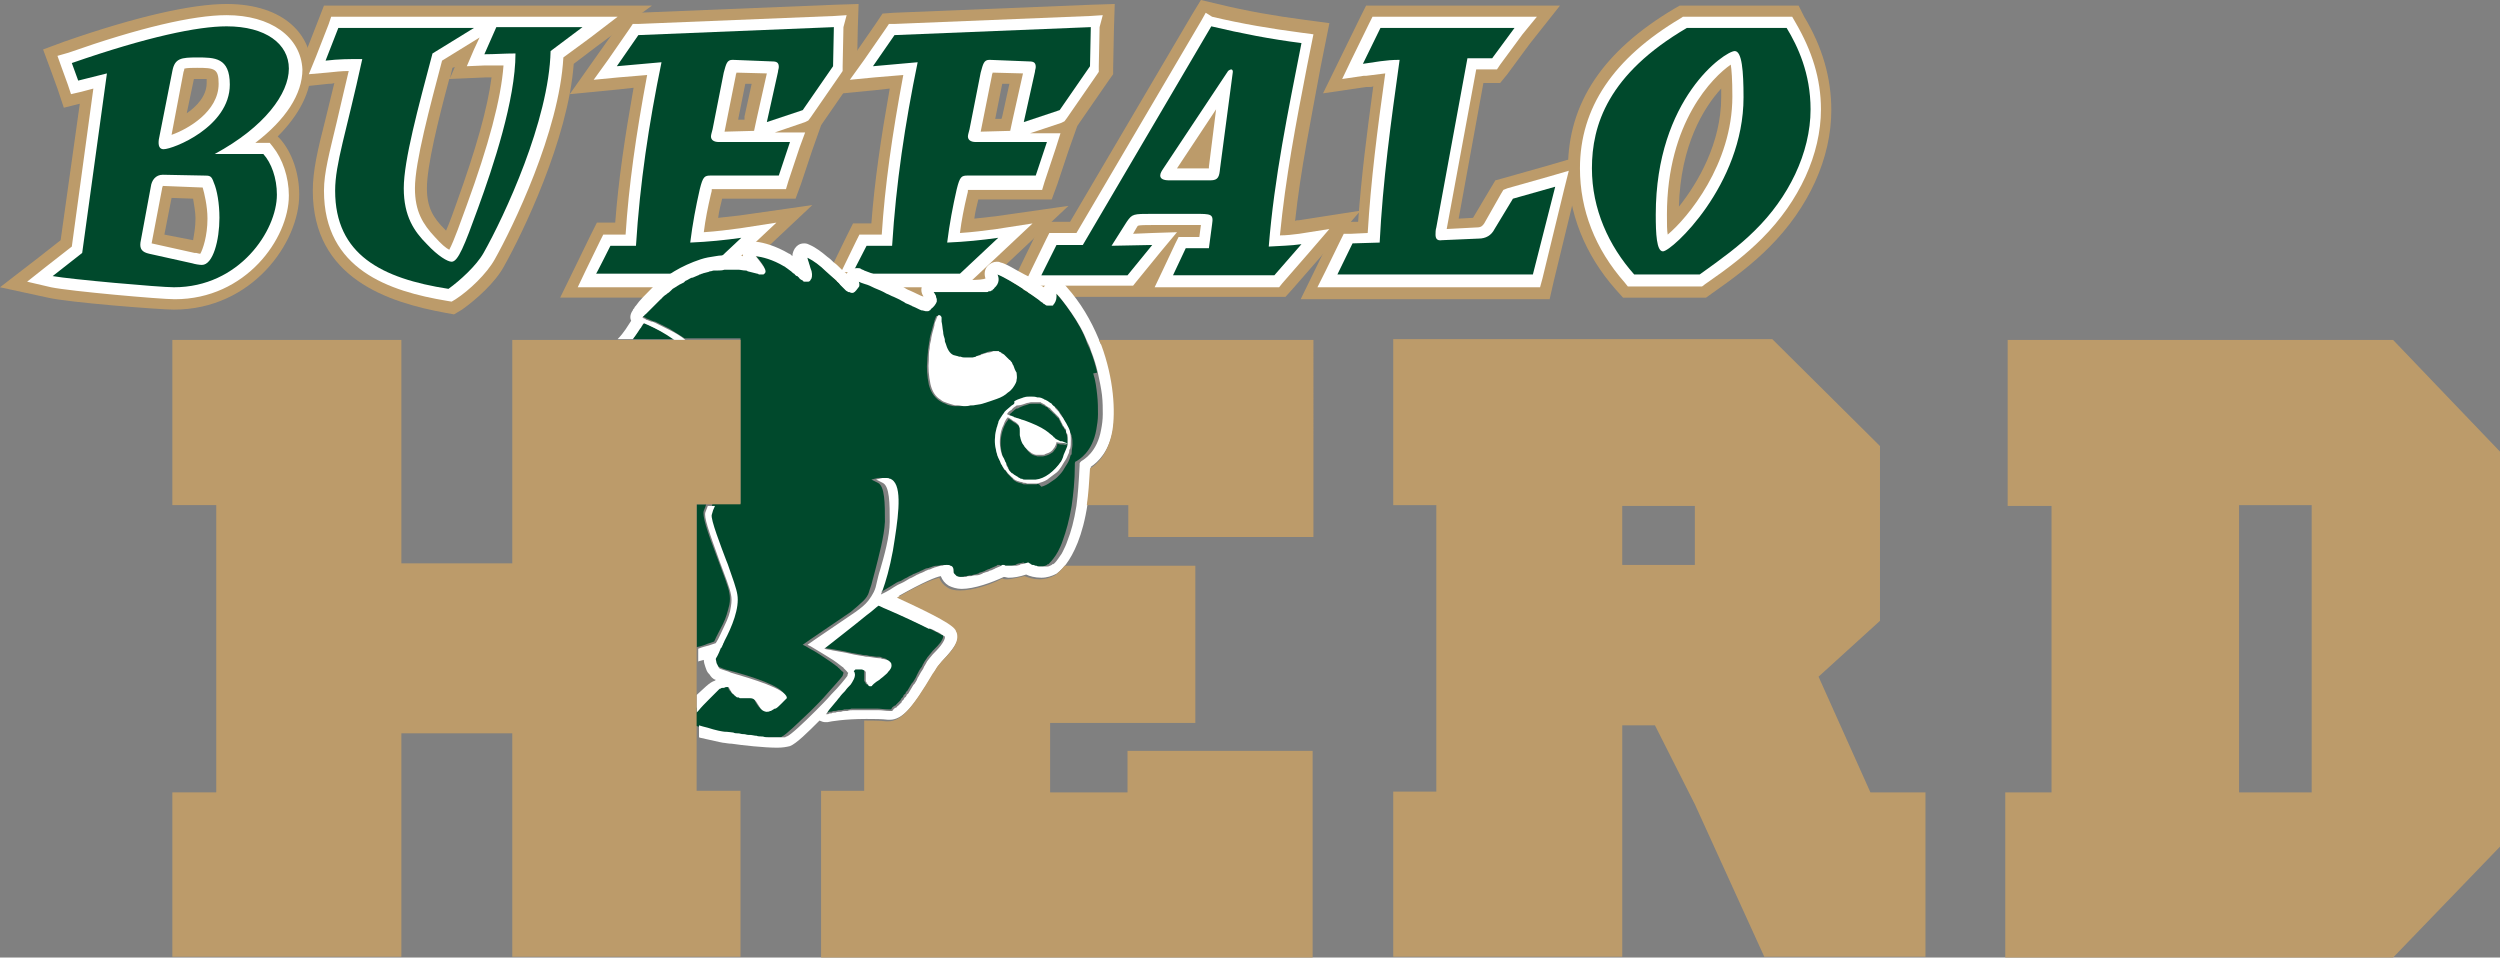 <svg xmlns="http://www.w3.org/2000/svg" xmlns:xlink="http://www.w3.org/1999/xlink" id="Layer_1_copy" x="0px" y="0px" viewBox="0 0 313.3 120" style="enable-background:new 0 0 313.3 120;" xml:space="preserve"><rect x="0" y="0" width="313.3" height="120" fill="#808080" stroke="none"/><style type="text/css">	.st0{fill:#BC9B6A;}	.st1{fill:#FFFFFF;}	.st2{fill:#00492C;}	.st3{fill:none;}</style><g>	<g>		<path class="st0" d="M21.8,37.4c-1.8,0-13.1-1-15.5-1.5l-3-0.7L9,30.9l2.7-19.8l-2.8,0.7L7.2,7l1.4-0.5c8.8-3,15.6-4.7,19.8-4.7   c5.5,0,9.3,2.7,9.3,6.8c0,3.1-2.1,6.4-5.9,9.2h1.8l0.4,0.5c1.3,1.5,2,3.7,2,6.1C36.1,29.8,30.6,37.4,21.8,37.4L21.8,37.4z    M24.3,31.7L24.3,31.7c0.2,0.1,0.4,0.1,0.6,0.1c0.4-0.5,0.9-2.2,0.9-4.4c0-1.6-0.3-3.2-0.6-3.9l-5-0.2c0,0.1-0.1,0.2-0.1,0.4   l-1.3,6.8L24.3,31.7L24.3,31.7z M23.1,8.6c0,0,0,0.1-0.1,0.4l-1.5,7.9c2-0.7,5.9-2.9,5.9-6.5c0-1.9-0.4-2-2.7-2   C24.3,8.5,23.3,8.5,23.1,8.6L23.1,8.6z"></path>		<path class="st0" d="M28.4,3.3c4.9,0,7.8,2.2,7.8,5.3s-3,7.3-9.3,10.7H33c1,1.1,1.7,3,1.7,5.1c0,4.5-4.7,11.5-12.9,11.5   c-1.8,0-13-1-15.2-1.4l3.7-2.9l3.1-22.5l-3.6,0.9L9,7.9C18.5,4.6,24.8,3.3,28.4,3.3 M20.5,18.7c1.2,0,8.3-2.8,8.3-8.2   c0-3.4-1.9-3.4-4.1-3.4c-2,0-2.8,0.1-3.1,1.7l-1.7,8.8C19.8,18.3,20,18.7,20.5,18.7 M25.1,33.3c1.4,0,2.2-3.1,2.2-5.9   c0-1.8-0.3-3.5-0.7-4.4c-0.3-0.9-0.5-0.9-1.3-0.9l-5-0.2c0,0,0,0-0.1,0c-0.8,0-1.3,0.7-1.5,1.5l-1.3,7c-0.1,0.8,0.2,1.2,1.1,1.4   l5.4,1.2C24.2,33.2,24.9,33.3,25.1,33.3 M28.4,0.5C24,0.5,17,2.1,8.1,5.2l-2.7,1l1,2.7l0.8,2.2L8,13.5l2-0.5L7.6,30.1l-2.8,2.2   L0,36l6,1.3c2.5,0.6,14,1.5,15.8,1.5c9.8,0,15.7-8.4,15.7-14.4c0-2.7-0.9-5.3-2.4-7l-0.3-0.3c2.7-2.7,4.2-5.6,4.2-8.5   C39.1,4.6,35.8,0.5,28.4,0.5L28.4,0.5L28.4,0.5z M24.3,9.9c0.2,0,0.3,0,0.4,0c0.3,0,0.8,0,1.2,0c0,0.1,0,0.3,0,0.5   c0,1.6-1.2,2.9-2.5,3.8L24.3,9.9L24.3,9.9z M20.6,29.4l0.9-4.6l2.7,0.1c0.1,0.7,0.3,1.6,0.3,2.5c0,1.1-0.2,2.1-0.3,2.7L20.6,29.4   L20.6,29.4L20.6,29.4z"></path>	</g>	<g>		<path class="st0" d="M56,37.8c-7.2-1.3-15.4-4-15.4-13.8c0-2.3,0.6-4.8,1.6-8.6c0.4-1.8,0.9-3.9,1.5-6.4C42.8,9,42.1,9,41,9.1   l-2.3,0.2l2.9-7.2h35.8l-6.8,5.2C70,16.6,64.2,28.6,62,32.6c-1,1.8-3.2,3.9-4.9,5l-0.5,0.3L56,37.8L56,37.8z M55.4,7.6   c-1.6,5.7-3.4,12.6-3.4,16c0,2.8,1,4.5,2.6,6c0.8,0.9,1.4,1.3,1.8,1.6c0.6-1,1.5-3.7,2.2-5.6c2.7-7.4,4.2-13.3,4.6-17.5   c-0.4,0-0.7,0-1.1,0c-0.4,0-0.8,0-1.2,0l-2.3,0.1l1.6-3.6L55.4,7.6L55.4,7.6z"></path>		<path class="st0" d="M73.1,3.5l-4,3c-0.2,8.7-5.8,20.7-8.4,25.3c-0.9,1.6-3,3.5-4.4,4.5C47.8,34.9,42,31.9,42,23.9   c0-3.4,1.4-7.3,3.4-16.5c-1.8,0-2.9,0-4.6,0.2l1.6-4.1h16.9l-5.2,3.2c-1.8,6.8-3.6,13.4-3.6,16.9s1.3,5.4,2.9,7   c1.4,1.5,2.6,2.2,3.1,2.2c0.8,0,1.6-2,3.3-6.7c1.9-5.2,4.7-13.6,4.7-19.4c-1.4,0-2.6,0.1-3.9,0.1l1.5-3.4L73.1,3.5 M81.7,0.7H40.6   l-0.7,1.8l-1.6,4.1L36.5,11l4.7-0.5c0.2,0,0.5,0,0.7-0.1c-0.4,1.7-0.8,3.2-1.1,4.5c-1,3.9-1.6,6.5-1.6,9c0,11,9.5,14,16.6,15.3   l1.1,0.2l1-0.6c1.7-1.2,4.2-3.4,5.3-5.5c2.2-3.9,8-15.8,8.7-25.3l2.9-2.2L81.7,0.7L81.7,0.7L81.7,0.7z M56.7,8.5L57,8.4l-0.6,1.4   C56.5,9.3,56.6,8.9,56.7,8.5L56.7,8.5z M56.3,9.9l4.6-0.2c0.2,0,0.4,0,0.7,0c-0.5,3.9-2,9.1-4.3,15.5c-0.4,1.1-0.9,2.6-1.4,3.7   c-0.1-0.1-0.2-0.2-0.2-0.2c-1.4-1.4-2.2-2.7-2.2-5.1C53.5,20.8,54.9,15.1,56.3,9.9L56.3,9.9L56.3,9.9z"></path>	</g>	<g>		<path class="st0" d="M72.4,35.9l3.2-6.5h2.8c0.4-6.2,1.3-12.5,2.7-20L74.4,10l4.9-7L106.1,2l-0.2,6.8l-4.3,6.2l-4.3,1.5h3.8   l-2.4,7.1h-9.3c0,0.1-0.1,0.3-0.1,0.5c-0.4,1.8-0.7,3.3-0.9,4.9c1.6-0.1,3.1-0.2,4.6-0.5l4.5-0.7l-8.6,8H72.4L72.4,35.9z    M94.4,16.5l1.6-7.2l-3.8-0.1c0,0.1-0.1,0.3-0.1,0.4l-1.4,7L94.4,16.5L94.4,16.5z"></path>		<path class="st0" d="M104.6,3.4l-0.1,4.8l-3.8,5.5l-4.5,1.5l1.4-6.3c0-0.2,0.1-0.4,0.1-0.6c0-0.5-0.2-0.7-0.8-0.7l-5-0.2   c-0.7,0-0.8,0.5-1.1,1.6l-1.4,7.1c-0.1,0.4-0.2,0.7-0.2,0.9c0,0.4,0.3,0.7,1,0.7h8.9l-1.4,4.2h-8.5c-0.8,0-1,0.1-1.4,1.7   c-0.5,2.2-0.9,4.3-1.2,6.7c2.3-0.1,4.3-0.3,6.4-0.6l-4.8,4.5H74.7l1.8-3.7h3.2c0.5-7.9,1.6-15.2,3.2-23l-5.6,0.5l2.7-3.9   L104.6,3.4 M107.6,0.5l-3.1,0.1l-24.6,1l-1.4,0.1l-0.8,1.2L75,6.7l-3.6,5.1l6.2-0.6l1.8-0.2c-1.1,6.2-1.9,11.6-2.3,16.9h-2.3   l-0.8,1.6l-1.8,3.7l-2,4.1h19.3l0.8-0.8l4.8-4.5l6.7-6.3l-9.1,1.3c-0.9,0.1-1.8,0.2-2.7,0.3c0.1-0.8,0.3-1.6,0.5-2.4h9.2l0.7-1.9   l1.4-4.2l1.1-3.1l0.2-0.3l3.8-5.5l0.5-0.7l0-0.8l0.1-4.9L107.6,0.5L107.6,0.5L107.6,0.5z M92.5,15l0.9-4.5l0.8,0l-0.9,4.1L93.3,15   H92.5z"></path>	</g>	<g>		<path class="st0" d="M104.5,35.9l3.2-6.5h2.8c0.4-6.2,1.3-12.5,2.7-20l-6.8,0.6l4.9-7L138.2,2L138,8.8l-4.3,6.2l-4.3,1.5h3.8   l-2.4,7.1h-9.3c0,0.1-0.1,0.3-0.1,0.5c-0.4,1.8-0.7,3.3-0.9,4.9c1.6-0.1,3.1-0.2,4.6-0.5l4.5-0.7l-8.6,8H104.5L104.5,35.9z    M126.6,16.5l1.6-7.2l-3.8-0.1c0,0.1-0.1,0.3-0.1,0.4l-1.4,7L126.6,16.5L126.6,16.5z"></path>		<path class="st0" d="M136.7,3.4l-0.1,4.8l-3.8,5.5l-4.5,1.5l1.4-6.3c0-0.2,0.1-0.4,0.1-0.6c0-0.5-0.2-0.7-0.8-0.7l-5-0.2   c-0.7,0-0.8,0.5-1.1,1.6l-1.4,7.1c-0.1,0.4-0.2,0.7-0.2,0.9c0,0.4,0.3,0.7,1,0.7h8.9l-1.4,4.2h-8.5c-0.8,0-1,0.1-1.4,1.7   c-0.5,2.2-0.9,4.3-1.2,6.7c2.3-0.1,4.3-0.3,6.4-0.6l-4.8,4.5h-13.5l1.8-3.7h3.2c0.5-7.9,1.6-15.2,3.2-23l-5.6,0.5l2.7-3.9   L136.7,3.4 M139.7,0.5l-3.1,0.1l-24.6,1l-1.4,0.1l-0.8,1.2l-2.7,3.9l-3.6,5.1l6.2-0.6l1.8-0.2c-1.1,6.2-1.9,11.6-2.3,16.9h-2.3   l-0.8,1.6l-1.8,3.7l-2,4.1h19.3l0.8-0.8l4.8-4.5l6.7-6.3l-9.1,1.3c-0.9,0.1-1.8,0.2-2.7,0.3c0.1-0.8,0.3-1.6,0.5-2.4h9.2l0.7-1.9   l1.4-4.2l1.1-3.1l0.2-0.3l3.8-5.5l0.5-0.7l0-0.8l0.1-4.9L139.7,0.5L139.7,0.5L139.7,0.5z M124.7,15l0.9-4.5l0.9,0l-0.9,4.1   l-0.1,0.3H124.7z"></path>	</g>	<g>		<path class="st0" d="M144.9,35.9l3-6.2h2.6l0.2-1.5c-0.2,0-0.5,0-0.8,0h-5.3c-0.8,0-1.6,0-1.8,0.1l0,0c0,0-0.1,0.1-0.2,0.3   l-0.4,0.6l5.5-0.1l-5.5,6.8h-13.7l3.2-6.6h3.4l16.2-27.6l1,0.2c3.8,0.9,7.3,1.6,11.2,2l1.5,0.2l-0.8,4c-1.4,7.2-2.7,14-3.4,21.1   c0.8,0,1.5-0.1,2.4-0.2l3.8-0.6l-6.4,7.4L144.9,35.9L144.9,35.9z M151.5,21.1c0,0,0-0.1,0-0.2l0.9-7.2l-4.9,7.4L151.5,21.1   L151.5,21.1z"></path>		<path class="st0" d="M151.9,3.3c3.8,0.9,7.4,1.6,11.3,2.1c-1.7,8.7-3.4,16.8-4.1,25.5c1.5-0.1,2.7-0.1,4.1-0.3l-3.4,3.9h-12.7   l1.6-3.4h2.9l0.4-3c0.2-1.3-0.1-1.3-2.2-1.3h-5.3c-2.4,0-2.5,0-3.2,1l-1.9,3l5.1-0.1l-3.1,3.8h-10.8l1.8-3.7h3.3L151.9,3.3    M146.6,22.5h5.2c1,0,1.1-0.5,1.2-1.5L154.5,9c0-0.2-0.1-0.3-0.2-0.3c-0.1,0-0.3,0.1-0.4,0.2l-8.1,12.2c-0.2,0.3-0.4,0.6-0.4,0.9   C145.5,22.3,145.8,22.5,146.6,22.5 M150.5,0l-1.1,1.8l-15.3,26h-3.5l-0.8,1.6l-1.8,3.7l-2,4.1h35.1l0.9-1l3.4-3.9l5.1-5.9   l-7.7,1.2c-0.2,0-0.4,0-0.5,0.1c0.7-6.5,2-12.7,3.2-19.3l0.5-2.5l0.6-3l-3-0.4c-3.8-0.5-7.3-1.1-11-2L150.5,0L150.5,0L150.5,0z    M150.2,19.6L150.2,19.6L150.2,19.6L150.2,19.6z"></path>	</g>	<g>		<path class="st0" d="M165.3,35.9l3.2-6.7l3-0.1c0.4-6.6,1.2-12.9,2.2-20c-0.8,0.1-1.6,0.2-2.4,0.3l-3.1,0.5l3.8-7.7h20.6l-5,6.6   H185l-3.7,20l3.8-0.2c0.5,0,0.7-0.2,0.8-0.5l2.6-4.4l8.2-2.4l-3.6,14.6L165.3,35.9L165.3,35.9z"></path>		<path class="st0" d="M189.7,3.5l-2.8,3.8h-3.1l-3.9,21.2c-0.1,0.3-0.1,0.7-0.1,0.9c0,0.5,0.1,0.7,0.7,0.7c0,0,0.1,0,0.1,0l4.6-0.2   c0.9,0,1.6-0.4,2-1.2l2.3-3.8l5.3-1.5l-2.7,11.1h-24.5l1.9-3.9l3.4-0.1c0.4-7.8,1.4-15,2.5-22.9c-1.8,0-3.1,0.3-4.6,0.5l2.2-4.5   L189.7,3.5 M195.5,0.7h-24.3l-0.8,1.6l-2.2,4.5l-2.4,4.9l5.4-0.8l0.4,0c0.2,0,0.4,0,0.5-0.1c-0.8,5.9-1.5,11.3-1.9,17l-0.8,0   l-1.7,0.1l-0.8,1.6l-1.9,3.9l-2,4.1h31.2l0.5-2.2l2.7-11.1l1.2-4.8l-4.8,1.4l-5.3,1.5l-1.1,0.3l-0.6,1l-2.2,3.7l-1.8,0.1l3.1-17   h2.1l0.9-1.1l2.8-3.8L195.5,0.7L195.5,0.7L195.5,0.7z"></path>	</g>	<g>		<path class="st0" d="M204.1,35.9l-0.4-0.5c-3.7-4.2-5.6-9.1-5.6-14.3c0-7.7,4.1-13.8,12.6-18.8l0.3-0.2h13.7l0.4,0.7   c2.2,3.6,3.2,7.1,3.2,10.9c0,5.6-2.7,11.5-7.4,16.2c-2,2-4.2,3.6-7.1,5.7l-0.4,0.3L204.1,35.9L204.1,35.9z M216.9,8.1   c-2.2,1.5-8,7.1-8,18.8c0,1.2,0,2,0.1,2.5c2.5-2.2,8.1-8.9,8.1-17.3C217.1,10,217,8.8,216.9,8.1L216.9,8.1z"></path>		<path class="st0" d="M223.8,3.5c1.4,2.3,3,5.7,3,10.2c0,5.5-2.8,11.1-7,15.2c-1.9,1.9-4.1,3.5-6.9,5.5h-8.2   c-3.2-3.6-5.3-8.2-5.3-13.3c0-5.4,2-11.8,11.9-17.6L223.8,3.5 M208.4,31.5c1.1,0,10.1-8.4,10.1-19.3c0-3.3-0.2-5.8-1.1-5.8   c-1.2,0-9.9,5.9-9.9,20.5C207.5,29.3,207.6,31.5,208.4,31.5 M225.4,0.7h-14.9l-0.7,0.4c-8.9,5.3-13.3,11.8-13.3,20   c0,5.5,2.1,10.8,6,15.2l0.9,1h10.4l0.7-0.5c3-2.1,5.2-3.8,7.2-5.8c5-5,7.8-11.2,7.8-17.2c0-4-1.1-7.9-3.4-11.7L225.4,0.7   L225.4,0.7L225.4,0.7z M210.4,25.9c0.2-7.7,3.1-12.4,5.3-14.8c0,0.3,0,0.7,0,1.1C215.7,17.9,212.8,22.9,210.4,25.9L210.4,25.9   L210.4,25.9z"></path>	</g></g><g>	<g>		<path class="st1" d="M21.8,36.7c-1.8,0-13-1-15.4-1.5l-1.5-0.3l4.7-3.6l2.9-21.1L9.4,11L8.1,7.5l0.7-0.2c11-3.8,16.7-4.6,19.6-4.6   c5.2,0,8.6,2.4,8.6,6c0,3.4-2.7,6.9-7.4,10h3.8l0.2,0.2c1.2,1.3,1.8,3.4,1.8,5.6C35.4,29.5,30.2,36.7,21.8,36.7L21.8,36.7z    M20.3,22.6c-0.5,0-0.7,0.5-0.8,1l-1.3,7c0,0.3-0.1,0.5,0.5,0.6l5.4,1.1c0.3,0.1,0.9,0.2,1,0.2c0.5,0,1.5-2.1,1.5-5.2   c0-1.6-0.3-3.3-0.6-4.2c-0.1-0.3-0.2-0.4-0.2-0.4c0,0,0,0-0.1,0C25.6,22.8,20.3,22.6,20.3,22.6l0-0.7L20.3,22.6L20.3,22.6z    M24.7,7.8c-2.1,0-2.2,0.1-2.4,1.1l-1.7,8.8c0,0.1,0,0.2,0,0.3c1.2-0.1,7.5-2.6,7.5-7.4C28.1,7.9,27,7.8,24.7,7.8L24.7,7.8z"></path>		<path class="st1" d="M28.4,3.3c4.9,0,7.8,2.2,7.8,5.3s-3,7.3-9.3,10.7H33c1,1.1,1.7,3,1.7,5.1c0,4.5-4.7,11.5-12.9,11.5   c-1.8,0-13-1-15.2-1.4l3.7-2.9l3.1-22.5l-3.6,0.9L9,7.9C18.5,4.6,24.8,3.3,28.4,3.3 M20.5,18.7c1.2,0,8.3-2.8,8.3-8.2   c0-3.4-1.9-3.4-4.1-3.4c-2,0-2.8,0.1-3.1,1.7l-1.7,8.8C19.8,18.3,20,18.7,20.5,18.7 M25.1,33.3c1.4,0,2.2-3.1,2.2-5.9   c0-1.8-0.3-3.5-0.7-4.4c-0.3-0.9-0.5-0.9-1.3-0.9l-5-0.2c0,0,0,0-0.1,0c-0.8,0-1.3,0.7-1.5,1.5l-1.3,7c-0.1,0.8,0.2,1.2,1.1,1.4   l5.4,1.2C24.2,33.2,24.9,33.3,25.1,33.3 M28.4,1.9c-4.2,0-11,1.6-19.8,4.7L7.2,7l0.5,1.4l0.8,2.2l0.4,1.2l1.3-0.3l1.5-0.4L9,30.9   l-3.2,2.5l-2.4,1.9l3,0.7c2.4,0.5,13.7,1.5,15.5,1.5c8.9,0,14.3-7.6,14.3-13c0-2.3-0.8-4.6-2-6.1l-0.4-0.5h-1.8   c3.8-2.9,5.9-6.1,5.9-9.2C37.7,4.6,33.9,1.9,28.4,1.9L28.4,1.9L28.4,1.9z M23.1,8.6c0.3-0.1,1.2-0.1,1.6-0.1c2.2,0,2.7,0.1,2.7,2   c0,3.5-3.9,5.7-5.9,6.4L23,9C23.1,8.8,23.1,8.6,23.1,8.6L23.1,8.6L23.1,8.6z M19,30.5l1.3-6.8c0-0.2,0.1-0.3,0.1-0.4l5,0.2   c0.2,0.7,0.6,2.3,0.6,3.9c0,2.2-0.6,3.9-0.9,4.4c-0.2,0-0.4-0.1-0.5-0.1l-0.1,0l-0.1,0L19,30.5L19,30.5L19,30.5z"></path>	</g>	<g>		<path class="st1" d="M56.1,37.1c-7.3-1.3-14.8-3.9-14.8-13.1c0-2.2,0.6-4.6,1.5-8.5c0.5-2,1.1-4.4,1.7-7.3c-1.3,0-2.2,0.1-3.6,0.2   l-1.2,0.1L42,2.8h33.2l-5.4,4.1c-0.4,9.2-6.2,21.4-8.5,25.3c-1,1.7-3.1,3.7-4.7,4.7l-0.2,0.2L56.1,37.1L56.1,37.1z M54.8,7.2   c-1.6,5.8-3.5,12.9-3.5,16.5c0,3.1,1.1,4.9,2.8,6.5c1.5,1.6,2.4,2,2.6,2c0.5-0.3,1.6-3.6,2.6-6.2c2.9-8,4.5-14.2,4.7-18.5   c-0.7,0-1.3,0-1.9,0.1c-0.4,0-0.8,0-1.2,0l-1.2,0l2.1-4.7C61.7,2.9,54.8,7.2,54.8,7.2z"></path>		<path class="st1" d="M73.1,3.5l-4,3c-0.2,8.7-5.8,20.7-8.4,25.3c-0.9,1.6-3,3.5-4.4,4.5C47.8,34.9,42,31.9,42,23.9   c0-3.4,1.4-7.3,3.4-16.5c-1.8,0-2.9,0-4.6,0.2l1.6-4.1h16.9l-5.2,3.2c-1.8,6.8-3.6,13.4-3.6,16.9s1.3,5.4,2.9,7   c1.4,1.5,2.6,2.2,3.1,2.2c0.8,0,1.6-2,3.3-6.7c1.9-5.2,4.7-13.6,4.7-19.4c-1.4,0-2.6,0.1-3.9,0.1l1.5-3.4L73.1,3.5 M77.4,2.1H41.5   L41.2,3l-1.6,4.1l-0.9,2.2L41,9.1c1-0.1,1.8-0.2,2.7-0.2c-0.6,2.5-1.1,4.7-1.5,6.4c-0.9,3.8-1.6,6.3-1.6,8.6   c0,9.9,8.2,12.6,15.4,13.8l0.6,0.1l0.5-0.3c1.7-1.1,3.9-3.2,4.9-5c2.2-3.9,8.1-16,8.6-25.3L74,4.7L77.4,2.1L77.4,2.1L77.4,2.1z    M55.4,7.6l4.7-2.9l0,0l-0.7,1.5l-0.9,2.1l2.3-0.1c0.4,0,0.8,0,1.2,0c0.4,0,0.7,0,1.1,0c-0.3,4.2-1.9,10.1-4.6,17.5   c-0.7,1.9-1.6,4.5-2.2,5.6c-0.4-0.2-1-0.7-1.8-1.6C53,28.1,52,26.5,52,23.6C52,20.3,53.9,13.3,55.4,7.6L55.4,7.6L55.4,7.6z"></path>	</g>	<g>		<path class="st1" d="M73.5,35.1l2.5-5.1h3c0.4-6.6,1.4-13.3,3-21.5l-6.2,0.6l3.8-5.4l25.7-1l-0.2,5.8l-4,5.9l-6,2l1.7-7.5   c0-0.1,0.1-0.3,0.1-0.4c0,0-0.1,0-0.2,0l-4.9-0.2c-0.1,0.1-0.3,0.8-0.3,1l-1.4,7.1L90,16.8c0,0.2-0.1,0.3-0.1,0.4   c0.1,0,0.2,0,0.3,0h9.9l-1.9,5.7h-9c-0.2,0-0.3,0-0.3,0c0,0-0.1,0.2-0.3,1.1c-0.5,2.1-0.8,3.9-1.1,5.8c2-0.1,3.7-0.3,5.5-0.5   l2.3-0.3l-6.7,6.2L73.5,35.1L73.5,35.1z"></path>		<path class="st1" d="M104.6,3.4l-0.1,4.8l-3.8,5.5l-4.5,1.5l1.4-6.3c0-0.2,0.1-0.4,0.1-0.6c0-0.5-0.2-0.7-0.8-0.7l-5-0.2   c-0.7,0-0.8,0.5-1.1,1.6l-1.4,7.1c-0.1,0.4-0.2,0.7-0.2,0.9c0,0.4,0.3,0.7,1,0.7h8.9l-1.4,4.2h-8.5c-0.8,0-1,0.1-1.4,1.7   c-0.5,2.2-0.9,4.3-1.2,6.7c2.3-0.1,4.3-0.3,6.4-0.6l-4.8,4.5H74.7l1.8-3.7h3.2c0.5-7.9,1.6-15.2,3.2-23l-5.6,0.5l2.7-3.9   L104.6,3.4 M106.1,1.9L104.6,2L80,3l-0.7,0l-0.4,0.6l-2.7,3.9L74.4,10l3.1-0.3l3.6-0.3c-1.4,7.5-2.3,13.8-2.7,20h-2.8l-0.4,0.8   l-1.8,3.7l-1,2.1h16.4l0.4-0.4L94,31l3.3-3.1l-4.5,0.7c-1.5,0.2-3,0.4-4.6,0.5c0.2-1.6,0.5-3.1,0.9-4.8c0.1-0.3,0.1-0.4,0.1-0.6   h9.3l0.3-1l1.4-4.2l0.7-1.9h-3.8l3.8-1.3l0.4-0.2l0.3-0.4l3.8-5.5l0.2-0.3V8.3l0.1-4.9L106.1,1.9L106.1,1.9L106.1,1.9z M90.8,16.5   l1.4-7c0-0.2,0.1-0.3,0.1-0.4l3.8,0.1L94.8,15l-0.3,1.4L90.8,16.5L90.8,16.5z"></path>	</g>	<g>		<path class="st1" d="M105.7,35.1l2.5-5.1h3c0.4-6.6,1.4-13.3,3-21.5L108,9.2l3.8-5.4l25.7-1l-0.2,5.8l-4,5.9l-6,2l1.7-7.5   c0-0.1,0.1-0.3,0.1-0.4c0,0-0.1,0-0.2,0l-4.9-0.2c-0.1,0.1-0.3,0.8-0.3,1l-1.4,7.1l-0.1,0.3c0,0.2-0.1,0.3-0.1,0.4   c0.1,0,0.1,0,0.3,0h9.9l-1.9,5.7h-9c-0.2,0-0.3,0-0.3,0c0,0-0.1,0.2-0.3,1.1c-0.5,2.1-0.8,3.9-1.1,5.8c2-0.1,3.7-0.3,5.5-0.5   l2.3-0.3l-6.7,6.2L105.7,35.1L105.7,35.1z"></path>		<path class="st1" d="M136.7,3.4l-0.1,4.8l-3.8,5.5l-4.5,1.5l1.4-6.3c0-0.2,0.1-0.4,0.1-0.6c0-0.5-0.2-0.7-0.8-0.7l-5-0.2   c-0.7,0-0.8,0.5-1.1,1.6l-1.4,7.1c-0.1,0.4-0.2,0.7-0.2,0.9c0,0.4,0.3,0.7,1,0.7h8.9l-1.4,4.2h-8.5c-0.8,0-1,0.1-1.4,1.7   c-0.5,2.2-0.9,4.3-1.2,6.7c2.3-0.1,4.3-0.3,6.4-0.6l-4.8,4.5h-13.5l1.8-3.7h3.2c0.5-7.9,1.6-15.2,3.2-23l-5.6,0.5l2.7-3.9   L136.7,3.4 M138.2,1.9L136.7,2l-24.6,1l-0.7,0L111,3.6l-2.7,3.9l-1.8,2.5l3.1-0.3l3.6-0.3c-1.4,7.5-2.3,13.8-2.7,20h-2.8l-0.4,0.8   l-1.8,3.7l-1,2.1h16.4l0.4-0.4l4.8-4.5l3.3-3.1l-4.5,0.7c-1.5,0.2-3,0.4-4.6,0.5c0.2-1.6,0.5-3.1,0.9-4.8c0.1-0.3,0.1-0.4,0.1-0.6   h9.3l0.3-1l1.4-4.2l0.6-1.9h-3.8l3.9-1.3l0.4-0.2l0.3-0.4l3.8-5.5l0.2-0.3V8.3l0.1-4.9L138.2,1.9L138.2,1.9L138.2,1.9z    M122.9,16.5l1.4-7c0-0.2,0.1-0.3,0.1-0.4l3.8,0.1l-1.3,5.8l-0.3,1.4L122.9,16.5L122.9,16.5z"></path>	</g>	<g>		<path class="st1" d="M146,35.1l2.3-4.8h2.8l0.3-2.4c0-0.2,0-0.4,0-0.5c-0.3-0.1-0.9-0.1-1.6-0.1h-5.3c-1.4,0-2.3,0.2-2.6,0.7   l-1.2,1.8l5.3-0.1l-4.3,5.3h-12.2L132,30h3.3l16.2-27.5l0.5,0.1c3.8,0.9,7.4,1.6,11.2,2.1l0.8,0.1l-0.6,3.3   c-1.4,7.5-2.8,14.6-3.5,22c1.1-0.1,2.1-0.1,3.2-0.3l1.9-0.3l-4.9,5.6L146,35.1L146,35.1z M146.2,21.8c0.1,0,0.2,0,0.3,0h5.2   c0.4,0,0.4,0,0.5-0.8l1.3-10.2l-7.1,10.7C146.3,21.6,146.3,21.7,146.2,21.8L146.2,21.8z"></path>		<path class="st1" d="M151.9,3.3c3.8,0.9,7.4,1.6,11.3,2.1c-1.7,8.7-3.4,16.8-4.1,25.5c1.5-0.1,2.7-0.1,4.1-0.3l-3.4,3.9h-12.7   l1.6-3.4h2.9l0.4-3c0.2-1.3-0.1-1.3-2.2-1.3h-5.3c-2.4,0-2.5,0-3.2,1l-1.9,3l5.1-0.1l-3.1,3.8h-10.8l1.8-3.7h3.3L151.9,3.3    M146.6,22.5h5.2c1,0,1.1-0.5,1.2-1.5L154.5,9c0-0.2-0.1-0.3-0.2-0.3c-0.1,0-0.3,0.1-0.4,0.2l-8.1,12.2c-0.2,0.3-0.4,0.6-0.4,0.9   C145.5,22.3,145.8,22.5,146.6,22.5 M151.1,1.6l-0.5,0.9l-15.7,26.7h-3.4l-0.4,0.8l-1.8,3.7l-1,2.1H142l0.4-0.5l3.1-3.8l2-2.4   l-3.1,0.1l-2.4,0.1l0.4-0.7c0.1-0.2,0.2-0.3,0.2-0.3c0.2-0.1,1-0.1,1.8-0.1h5.3c0.3,0,0.6,0,0.8,0l-0.2,1.5h-2.6l-0.4,0.8   l-1.6,3.4l-1,2.1h15.6l0.4-0.5l3.4-3.9l2.5-2.9l-3.8,0.6c-0.8,0.1-1.6,0.2-2.4,0.2c0.7-7.2,2-14,3.4-21.2l0.5-2.5l0.3-1.5   l-1.5-0.2c-3.8-0.5-7.4-1.1-11.2-2L151.1,1.6L151.1,1.6L151.1,1.6z M147.5,21.1l4.9-7.4l-0.9,7.2c0,0.1,0,0.2,0,0.2H147.5   L147.5,21.1z"></path>	</g>	<g>		<path class="st1" d="M166.5,35.1l2.5-5.3l3.2-0.1c0.4-7.1,1.2-13.8,2.4-21.5c-1.2,0.1-2.2,0.2-3.4,0.4l-1.7,0.2l3-6.1h18.7   L187.3,8h-2.9l-3.8,20.7c-0.1,0.3-0.1,0.6-0.1,0.8l4.7-0.2c0.7,0,1.1-0.3,1.4-0.9l2.4-4.1l6.8-2l-3.2,12.9L166.5,35.1L166.5,35.1z   "></path>		<path class="st1" d="M189.7,3.5l-2.8,3.8h-3.1l-3.9,21.2c-0.1,0.3-0.1,0.7-0.1,0.9c0,0.5,0.1,0.7,0.7,0.7c0,0,0.1,0,0.1,0l4.6-0.2   c0.9,0,1.6-0.4,2-1.2l2.3-3.8l5.3-1.5l-2.7,11.1h-24.5l1.9-3.9l3.4-0.1c0.4-7.8,1.4-15,2.5-22.9c-1.8,0-3.1,0.3-4.6,0.5l2.2-4.5   L189.7,3.5 M192.6,2.1H172l-0.4,0.8l-2.2,4.5l-1.2,2.5l2.7-0.4l0.3,0c0.8-0.1,1.6-0.2,2.4-0.3c-1,7.1-1.8,13.4-2.2,20l-2.1,0.1   l-0.9,0l-0.4,0.8l-1.9,3.9l-1,2h27.9l0.3-1.1l2.7-11.1l0.6-2.4l-2.4,0.7l-5.3,1.5l-0.5,0.2l-0.3,0.5L186,28   c-0.2,0.3-0.4,0.5-0.9,0.5l-3.8,0.2l3.7-20h2.6l0.4-0.6l2.8-3.8L192.6,2.1L192.6,2.1L192.6,2.1z"></path>	</g>	<g>		<path class="st1" d="M204.4,35.1l-0.2-0.2c-3.6-4-5.5-8.8-5.5-13.8c0-7.5,3.9-13.3,12.2-18.2l0.2-0.1h13.1l0.2,0.4   c2.1,3.5,3.1,6.9,3.1,10.5c0,5.4-2.6,11.2-7.2,15.7c-1.9,1.9-4.1,3.6-7,5.6l-0.2,0.1L204.4,35.1L204.4,35.1z M217.3,7.1   c-1.3,0.4-9.1,6-9.1,19.8c0,2.6,0.2,3.5,0.3,3.8c1.4-0.8,9.3-8.5,9.3-18.6C217.9,8.4,217.5,7.4,217.3,7.1L217.3,7.1z"></path>		<path class="st1" d="M223.8,3.5c1.4,2.3,3,5.7,3,10.2c0,5.5-2.8,11.1-7,15.2c-1.9,1.9-4.1,3.5-6.9,5.5h-8.2   c-3.2-3.6-5.3-8.2-5.3-13.3c0-5.4,2-11.8,11.9-17.6L223.8,3.5 M208.4,31.5c1.1,0,10.1-8.4,10.1-19.3c0-3.3-0.2-5.8-1.1-5.8   c-1.2,0-9.9,5.9-9.9,20.5C207.5,29.3,207.6,31.5,208.4,31.5 M224.6,2.1h-13.7l-0.3,0.2c-8.4,5-12.6,11.2-12.6,18.8   c0,5.2,1.9,10.1,5.6,14.3l0.4,0.5h9.3l0.4-0.3c2.9-2,5.1-3.7,7.1-5.7c4.7-4.7,7.4-10.6,7.4-16.2c0-3.8-1.1-7.3-3.2-10.9L224.6,2.1   L224.6,2.1L224.6,2.1z M209,29.4c-0.1-0.5-0.1-1.3-0.1-2.5c0-11.6,5.8-17.3,8-18.8c0.1,0.6,0.2,1.8,0.2,4   C217.1,20.6,211.5,27.3,209,29.4L209,29.4z"></path>	</g></g><g>	<path class="st2" d="M9,7.9c9.5-3.3,15.8-4.6,19.4-4.6c4.9,0,7.8,2.2,7.8,5.3s-3,7.3-9.3,10.7H33c1,1.1,1.7,3,1.7,5.1  C34.7,28.9,30,36,21.8,36c-1.8,0-13-1-15.2-1.4l3.7-2.9l3.1-22.5l-3.6,0.9L9,7.9L9,7.9z M20.4,21.9c-0.9,0-1.4,0.7-1.5,1.5l-1.3,7  c-0.1,0.8,0.2,1.2,1.1,1.4l5.4,1.2c0.3,0.1,0.9,0.2,1.2,0.2c1.4,0,2.2-3.1,2.2-5.9c0-1.8-0.3-3.5-0.7-4.4c-0.3-0.9-0.5-0.9-1.3-0.9  L20.4,21.9L20.4,21.9z M19.9,17.5c-0.1,0.8,0.1,1.2,0.6,1.2c1.2,0,8.3-2.8,8.3-8.1c0-3.4-1.9-3.4-4.1-3.4c-2,0-2.8,0.1-3.1,1.7  L19.9,17.5L19.9,17.5z"></path>	<path class="st2" d="M59.4,3.5l-5.2,3.2c-1.8,6.8-3.6,13.4-3.6,16.9s1.3,5.4,2.9,7c1.4,1.5,2.6,2.2,3.1,2.2c0.8,0,1.6-2,3.3-6.7  c1.9-5.2,4.7-13.6,4.7-19.4c-1.4,0-2.6,0.1-3.9,0.1l1.5-3.4h10.8l-4,3c-0.2,8.7-5.8,20.7-8.4,25.3c-0.9,1.6-3,3.5-4.4,4.5  C47.8,34.9,42,31.9,42,23.9c0-3.4,1.4-7.3,3.4-16.5c-1.8,0-2.9,0-4.6,0.2l1.6-4.1L59.4,3.5L59.4,3.5z"></path>	<path class="st2" d="M76.5,30.8h3.2c0.5-7.9,1.6-15.2,3.2-23l-5.6,0.5l2.7-3.9l24.5-1l-0.1,4.9l-3.8,5.5l-4.5,1.5l1.4-6.3  c0-0.2,0.1-0.4,0.1-0.6c0-0.5-0.2-0.7-0.8-0.7l-5-0.2c-0.7,0-0.8,0.5-1.1,1.6l-1.4,7.1c-0.1,0.4-0.2,0.7-0.2,0.9  c0,0.4,0.3,0.7,1,0.7h8.9l-1.4,4.2h-8.5c-0.8,0-1,0.1-1.4,1.7c-0.5,2.2-0.9,4.3-1.2,6.7c2.3-0.1,4.3-0.3,6.4-0.6l-4.8,4.5H74.7  C74.7,34.4,76.5,30.8,76.5,30.8z"></path>	<path class="st2" d="M108.6,30.8h3.2c0.5-7.9,1.6-15.2,3.2-23l-5.6,0.5l2.7-3.9l24.6-1l-0.1,4.9l-3.8,5.5l-4.5,1.5l1.4-6.3  c0-0.2,0.1-0.4,0.1-0.6c0-0.5-0.2-0.7-0.8-0.7l-5-0.2c-0.7,0-0.8,0.5-1.1,1.6l-1.4,7.1c-0.1,0.4-0.2,0.7-0.2,0.9  c0,0.4,0.3,0.7,1,0.7h8.9l-1.4,4.2h-8.5c-0.8,0-1,0.1-1.4,1.7c-0.5,2.2-0.9,4.3-1.2,6.7c2.3-0.1,4.3-0.3,6.4-0.6l-4.8,4.5h-13.5  L108.6,30.8z"></path>	<path class="st2" d="M132.4,30.7h3.3l16.1-27.4c3.8,0.9,7.4,1.6,11.3,2.1c-1.7,8.7-3.4,16.8-4.1,25.5c1.5-0.1,2.7-0.1,4.1-0.3  l-3.4,3.9h-12.7l1.6-3.4h2.9l0.4-3c0.2-1.3-0.1-1.3-2.2-1.3h-5.3c-2.4,0-2.5,0-3.2,1l-1.9,3l5.1-0.1l-3.1,3.8h-10.8L132.4,30.7  L132.4,30.7z M154.5,9c0-0.2-0.1-0.3-0.2-0.3c-0.1,0-0.3,0.1-0.4,0.2l-8.1,12.2c-0.2,0.3-0.4,0.6-0.4,0.9c0,0.4,0.4,0.6,1.1,0.6  h5.2c1,0,1.1-0.5,1.2-1.5L154.5,9L154.5,9z"></path>	<path class="st2" d="M192.1,34.4h-24.5l1.9-3.9l3.4-0.1c0.4-7.8,1.4-15,2.5-22.9c-1.8,0-3.1,0.3-4.6,0.5l2.2-4.5h16.8l-2.8,3.8  h-3.1l-3.9,21.2c-0.1,0.3-0.1,0.7-0.1,0.9c0,0.5,0.2,0.8,0.8,0.7l4.6-0.2c0.9,0,1.6-0.4,2-1.2l2.3-3.8l5.3-1.5L192.1,34.4  L192.1,34.4z"></path>	<path class="st2" d="M204.8,34.4c-3.2-3.6-5.3-8.2-5.3-13.3c0-5.4,2-11.8,11.9-17.6h12.5c1.4,2.3,3,5.7,3,10.2  c0,5.5-2.8,11.1-7,15.2c-1.9,1.9-4.1,3.5-6.9,5.5H204.8z M218.5,12.2c0-3.3-0.2-5.8-1.1-5.8c-1.2,0-9.9,5.9-9.9,20.5  c0,2.4,0.1,4.6,0.9,4.6C209.5,31.5,218.5,23.2,218.5,12.2z"></path></g><path class="st3" d="M89.4,85.2c0,0,0.1-0.1,0.1-0.1C89.5,85.1,89.4,85.1,89.4,85.2c-0.3-0.2-0.6-0.5-0.7-0.8l-0.1-0.1 c-0.1-0.3-0.3-0.5-0.4-0.8c-0.1-0.3-0.2-0.6-0.2-0.9c-0.2,0.1-0.4,0.1-0.7,0.2v4.4C88.2,86.3,89,85.5,89.4,85.2z"></path><path class="st3" d="M96.3,87.5C96.3,87.5,96.2,87.5,96.3,87.5C96.2,87.5,96.2,87.5,96.3,87.5C96.2,87.5,96.2,87.5,96.3,87.5 L96.3,87.5z"></path><path class="st3" d="M113.9,36.5c0.7,0.3,1.4,0.7,1.8,0.8c0,0,0,0,0,0c0,0,0-0.1-0.1-0.1c-0.2-0.3-0.3-0.7-0.2-1.1h-2.5 C113.2,36.2,113.6,36.4,113.9,36.5z"></path><rect x="203.3" y="63.3" class="st3" width="9.1" height="7.4"></rect><path class="st3" d="M130.8,36L130.8,36C130.8,36,130.8,36,130.8,36C130.8,36.1,130.8,36.1,130.8,36L130.8,36z"></path><path class="st0" d="M106,34.6c0.1-0.1,0.1-0.2,0.2-0.3c0.1-0.1,0.2-0.2,0.3-0.2h-1.1C105.6,34.2,105.8,34.4,106,34.6L106,34.6z"></path><path class="st2" d="M88.5,63.2h-1.2v17.9c0.4-0.1,0.9-0.2,1.3-0.4l0,0c0.3-0.1,0.6-0.2,0.9-0.3c0.3-0.7,0.7-1.4,1.1-2.2 s0.6-1.6,0.8-2.4c0.1-0.5,0.1-1,0-1.5c-0.1-0.7-0.8-2.5-1.4-4.1c-1.5-3.9-2-5.6-1.8-6.2C88.3,63.8,88.4,63.5,88.5,63.2L88.5,63.2z"></path><path class="st2" d="M80.7,40.5C80.7,40.5,80.6,40.5,80.7,40.5c-0.1,0.2-0.2,0.3-0.3,0.4c-0.1,0.1-0.1,0.2-0.2,0.3 c-0.2,0.4-0.6,0.8-0.9,1.3h5.3c-0.3-0.2-0.6-0.4-0.9-0.6C82.4,41.3,81.3,40.7,80.7,40.5L80.7,40.5z"></path><path class="st2" d="M126.4,52.2l0.3,0.1c0.1,0,0.2,0.1,0.3,0.1c0.1,0,0.1,0,0.2,0.1c0.2,0.1,0.4,0.1,0.6,0.2c0.1,0,0.2,0.1,0.3,0.1 c0.4,0.1,0.7,0.3,1.1,0.4c1.1,0.4,1.7,0.8,2.2,1.2c0.2,0.2,0.4,0.3,0.6,0.5c0,0,0.1,0.1,0.1,0.1c0.1,0.1,0.1,0.1,0.2,0.2 c0.2,0.2,0.4,0.3,0.6,0.3c0,0,0.1,0,0.1,0l0.1,0l0.5,0.2l0.2,0.1c0-0.3,0-0.5,0-0.8c0,0,0,0,0,0c0-0.2-0.1-0.4-0.1-0.5 c0-0.1-0.1-0.1-0.1-0.2c0,0,0-0.1,0-0.1l0,0c0,0,0,0,0,0c0,0,0-0.1,0-0.1l0,0c0-0.1-0.1-0.2-0.1-0.2l0,0c0,0,0-0.1-0.1-0.1l0,0 c0-0.1-0.1-0.2-0.1-0.2l0,0c0-0.1-0.1-0.1-0.1-0.1l0,0c0-0.1-0.1-0.1-0.1-0.2l0,0c0-0.1-0.1-0.1-0.1-0.2l0,0c0-0.1-0.1-0.1-0.1-0.2 l0,0c0-0.1-0.1-0.1-0.1-0.2l0,0c0-0.1-0.1-0.1-0.1-0.2l0,0c0-0.1-0.1-0.1-0.1-0.1l0,0c-0.1-0.1-0.1-0.1-0.2-0.2l0,0 c0,0-0.1-0.1-0.1-0.1l0,0c-0.1-0.1-0.1-0.2-0.2-0.2c0,0,0,0,0,0c0,0,0,0-0.1-0.1l0,0c-0.1-0.1-0.2-0.2-0.3-0.3l0,0 c0,0-0.1,0-0.1-0.1l0,0c-0.1-0.1-0.2-0.1-0.2-0.2l0,0c0,0-0.1-0.1-0.1-0.1l0,0c-0.1-0.1-0.1-0.1-0.2-0.1l0,0c-0.1,0-0.1-0.1-0.1-0.1 l0,0c-0.1,0-0.1-0.1-0.2-0.1l0,0c-0.1,0-0.1,0-0.2-0.1l0,0c-0.1,0-0.2-0.1-0.2-0.1l0,0c-0.1,0-0.1,0-0.2,0l0,0c-0.1,0-0.2,0-0.3,0 l0,0c-0.1,0-0.1,0-0.2,0l0,0c-0.1,0-0.2,0-0.3,0l0,0c-0.1,0-0.1,0-0.1,0l0,0c-0.2,0-0.3,0-0.5,0.1c0,0,0,0,0,0 c-0.4,0.1-0.7,0.2-1.1,0.4c-0.1,0.1-0.2,0.1-0.3,0.1c-0.2,0.1-0.4,0.3-0.5,0.4c0,0-0.1,0-0.1,0.1c0,0,0,0,0,0 C126.6,51.8,126.5,52,126.4,52.2L126.4,52.2h0.1H126.4z"></path><path class="st2" d="M117.5,79.3c-0.1-0.1-0.2-0.2-0.4-0.2c-0.3-0.2-0.6-0.3-1-0.5c-1.4-0.7-3.3-1.6-5.4-2.5 c-0.3-0.1-0.6-0.3-0.9-0.4c-0.3,0.2-0.8,0.7-1.5,1.2c-1.7,1.4-4.3,3.4-5.3,4.2c0.4,0.1,0.7,0.2,1,0.2c0.6,0.1,1.2,0.2,1.7,0.3 c0.8,0.2,1.4,0.3,2,0.4c0.2,0,0.4,0.1,0.6,0.1c0.1,0,0.1,0,0.2,0c0.2,0,0.3,0.1,0.5,0.1c0.3,0,0.6,0.1,0.8,0.1c0.1,0,0.2,0,0.3,0 c0.1,0,0.3,0,0.4,0.1c0.3,0.1,0.5,0.1,0.7,0.3c0.1,0.1,0.2,0.2,0.2,0.3c0.1,0.3-0.1,0.7-0.4,1c-0.1,0.2-0.3,0.3-0.5,0.5 c-0.2,0.2-0.4,0.3-0.6,0.5c-0.2,0.1-0.6,0.4-0.7,0.5c0,0.1-0.1,0.1-0.2,0.2c0,0,0,0,0,0c-0.1,0-0.2,0.1-0.2,0.1c0,0-0.1,0-0.1,0h0 c-0.1,0-0.1-0.1-0.2-0.1c0,0,0,0,0-0.1c0,0-0.1-0.1-0.1-0.1c0-0.1-0.1-0.1-0.1-0.2s0-0.1,0-0.2v-0.1c0-0.1,0-0.1,0-0.2 c0-0.1,0-0.2,0-0.4s0-0.2,0-0.4c-0.1-0.1-0.1-0.1-0.2-0.2c-0.1-0.1-0.2-0.1-0.3-0.1c-0.1,0-0.3,0-0.4,0c-0.1,0-0.1,0-0.2,0 c0,0,0,0,0,0c-0.1,0-0.1,0-0.2,0c0,0,0,0-0.1,0.1c0,0,0,0-0.1,0.1c0,0,0,0,0,0c0,0,0,0,0,0c0.1,0.1,0.1,0.1,0.1,0.2 c0.1,0.1,0.1,0.3,0,0.4c0,0,0,0,0,0.1c0,0.3-0.2,0.5-0.3,0.7c-0.1,0.1-0.2,0.3-0.2,0.3c-0.2,0.3-0.5,0.6-0.7,0.8 c-0.2,0.3-0.5,0.6-0.7,0.8c-0.2,0.2-0.3,0.4-0.5,0.6c-0.3,0.4-0.7,0.8-0.9,1.1c-0.1,0.2-0.2,0.3-0.3,0.4c0.1,0,0.1,0,0.2,0 c0,0,0.1,0,0.1,0c0.1,0,0.2,0,0.3-0.1l0,0c0,0,0,0,0.1,0c0,0,0,0,0,0c0.1,0,0.3,0,0.4-0.1c0,0,0.1,0,0.1,0c0.2,0,0.3,0,0.6-0.1 c0,0,0,0,0.1,0c0.2,0,0.4,0,0.6-0.1c0.1,0,0.1,0,0.2,0c0.2,0,0.5,0,0.7-0.1c0,0,0.1,0,0.1,0c0.2,0,0.5,0,0.7,0c0.1,0,0.1,0,0.2,0 c0.2,0,0.5,0,0.7,0c0.1,0,0.1,0,0.1,0c0,0,0.1,0,0.1,0c0.4,0,0.8,0,1.2,0c0,0,0,0,0.1,0c0.4,0,0.9,0.1,1.4,0.1c0,0,0,0,0.1,0 c0,0,0.1,0,0.1,0c0,0,0.1,0,0.1,0c0.1,0,0.1,0,0.1-0.1c0,0,0.1,0,0.1-0.1s0.1-0.1,0.1-0.1c0,0,0.1-0.1,0.1-0.1 c0.1,0,0.1-0.1,0.2-0.1c0.1,0,0.1-0.1,0.1-0.1c0.1-0.1,0.1-0.1,0.2-0.2s0.1-0.1,0.1-0.1c0.1-0.1,0.1-0.1,0.2-0.2 c0.1-0.1,0.1-0.1,0.1-0.2c0.1-0.1,0.1-0.1,0.2-0.2c0.1-0.1,0.1-0.1,0.1-0.2c0.1-0.1,0.1-0.2,0.2-0.2c0.1-0.1,0.1-0.1,0.1-0.2 c0.1-0.1,0.1-0.2,0.2-0.2c0-0.1,0.1-0.1,0.1-0.2c0.1-0.1,0.1-0.2,0.2-0.3c0-0.1,0.1-0.1,0.1-0.2c0.1-0.1,0.1-0.2,0.2-0.3 c0,0,0.1-0.1,0.1-0.1c0.1-0.1,0.1-0.2,0.2-0.3c0-0.1,0.1-0.1,0.1-0.2c0.1-0.1,0.1-0.2,0.2-0.4c0,0,0,0,0,0c0.2-0.4,0.4-0.8,0.6-1 c0.1-0.1,0.1-0.3,0.2-0.4c0.2-0.4,0.4-0.6,0.5-0.8l0.5-0.6c0.2-0.3,0.7-0.7,1-1.1c0.2-0.2,0.3-0.4,0.4-0.6c0.1-0.2,0.1-0.3,0.1-0.5 c0,0-0.1-0.1-0.1-0.1C118.2,79.7,117.9,79.5,117.5,79.3L117.5,79.3z"></path><path class="st2" d="M133,57.8c0.1-0.2,0.2-0.4,0.4-0.6c0,0,0,0,0,0c0.1-0.2,0.2-0.5,0.3-0.7c0,0,0,0,0,0c0.1-0.2,0.1-0.5,0.2-0.7 l-0.2,0l-0.5-0.1h-0.1c0,0,0,0-0.1,0c-0.1,0-0.2,0-0.5-0.1l0,0c0,0,0,0,0,0c0,0.1,0,0.2-0.1,0.4c0,0.1-0.1,0.2-0.1,0.2 c-0.1,0.1-0.2,0.3-0.3,0.4c0,0-0.1,0.1-0.1,0.1c-0.2,0.1-0.4,0.3-0.8,0.4c-0.1,0-0.3,0.1-0.4,0.1c-0.1,0-0.1,0-0.1,0 c-0.1,0-0.2,0-0.4,0c-0.1,0-0.1,0-0.2,0c-0.2-0.1-0.4-0.1-0.6-0.2c-0.2-0.1-0.3-0.2-0.5-0.4c-0.2-0.2-0.3-0.4-0.5-0.6 c-0.1-0.2-0.3-0.5-0.4-0.8c0-0.2-0.1-0.3-0.1-0.5c0-0.1,0-0.2,0-0.3c0-0.1,0-0.2,0-0.2c0-0.2,0-0.4-0.1-0.6c0,0,0,0,0,0 c-0.1-0.1-0.1-0.2-0.2-0.3c0,0,0,0,0,0c-0.1-0.1-0.3-0.2-0.4-0.3c-0.1,0-0.1-0.1-0.2-0.1c0,0-0.1-0.1-0.1-0.1l-0.3-0.2l-0.2-0.1l0,0 c-0.1,0.2-0.3,0.4-0.4,0.6c0,0,0,0,0,0c0,0,0,0,0,0c-0.1,0.2-0.2,0.4-0.3,0.7c0,0,0,0,0,0c-0.4,1.1-0.4,2.4,0,3.5 c0.1,0.3,0.2,0.6,0.4,0.8l0,0c0,0.1,0.1,0.2,0.1,0.2l0,0c0.1,0.2,0.2,0.3,0.2,0.5l0,0c0.1,0.1,0.1,0.2,0.1,0.2l0,0 c0.1,0.1,0.2,0.2,0.2,0.3l0,0c0.1,0.1,0.1,0.1,0.2,0.2l0,0c0.1,0.1,0.2,0.2,0.3,0.2l0,0c0.1,0.1,0.1,0.1,0.2,0.1l0,0 c0.1,0.1,0.2,0.1,0.3,0.2l0,0c0.1,0,0.1,0.1,0.2,0.1l0,0c0.1,0,0.2,0.1,0.3,0.1l0,0c0.1,0,0.2,0,0.3,0.1l0,0c0.1,0,0.3,0,0.4,0 c0.1,0,0.2,0,0.3,0c0.2,0,0.5,0,0.7,0C130.9,60,132.2,59.1,133,57.8L133,57.8z"></path><path class="st2" d="M137.5,46.7c-0.2-0.9-0.5-1.9-0.9-2.9c-0.2-0.4-0.4-0.8-0.5-1.2c-0.1-0.2-0.2-0.5-0.3-0.7 c-0.6-1.3-1.4-2.5-2.2-3.6c-0.4-0.6-0.9-1.1-1.3-1.6l0,0c0,0.1,0,0.3,0,0.4c0,0.4-0.1,0.8-0.4,1c-0.1,0-0.1,0.1-0.1,0.1 c0,0,0,0-0.1,0c0,0-0.1,0-0.1,0c0,0,0,0-0.1,0c-0.1,0-0.1,0-0.2,0c0,0,0,0-0.1,0c-0.1,0-0.2-0.1-0.3-0.1c0,0,0,0,0,0 c-0.1-0.1-0.2-0.1-0.3-0.2c0,0-0.1,0-0.1-0.1c-0.1-0.1-0.2-0.2-0.4-0.3c-0.3-0.2-0.8-0.6-1.3-0.9c-0.2-0.1-0.4-0.2-0.6-0.4l-0.1-0.1 c-1-0.6-2.4-1.5-3.2-1.8c0.2,0.4,0.3,1-0.4,1.7c-0.1,0.1-0.1,0.1-0.2,0.2c0,0-0.1,0-0.1,0.1c-0.1,0-0.1,0.1-0.2,0.1 c-0.1,0-0.1,0-0.2,0c-0.1,0-0.1,0-0.2,0.1c-0.1,0-0.1,0-0.2,0c-0.1,0-0.2,0-0.2,0c-0.1,0-0.1,0-0.2,0c-0.1,0-0.2,0-0.3,0 c-0.1,0-0.2,0-0.2,0c-0.1,0-0.2,0-0.3,0c-0.1,0-0.2,0-0.3,0c-0.1,0-0.2,0-0.3,0c-0.1,0-0.2,0-0.3,0c-0.1,0-0.2,0-0.3,0 c-0.1,0-0.2,0-0.3,0c-0.1,0-0.2,0-0.3,0c-0.1,0-0.2,0-0.3,0c-0.1,0-0.2,0-0.3,0c-0.1,0-0.2,0-0.3,0c-0.1,0-0.2,0-0.2,0 c-0.1,0-0.2,0-0.3,0c-0.1,0-0.2,0-0.2,0c-0.1,0-0.2,0-0.3,0c-0.1,0-0.1,0-0.2,0c-0.1,0-0.2,0-0.3,0c-0.1,0-0.1,0-0.2,0 c-0.1,0-0.2,0-0.3,0c-0.1,0-0.1,0-0.2,0c-0.1,0-0.3,0-0.4,0c0.1,0.2,0.2,0.3,0.3,0.5c0.1,0.1,0.1,0.3,0.1,0.4s0,0.2,0,0.3v0 c0,0.1-0.1,0.2-0.1,0.2c-0.1,0.2-0.4,0.5-0.6,0.6c-0.1,0.1-0.2,0.2-0.2,0.2c0,0,0,0,0,0c-0.1,0.1-0.1,0.1-0.2,0.1c0,0,0,0-0.1,0 c-0.1,0-0.1,0-0.2,0c-0.1,0-0.3,0-0.4-0.1c0,0-0.1,0-0.1,0c-0.3-0.1-0.7-0.2-1.1-0.5c-0.1,0-0.1-0.1-0.2-0.1 c-0.2-0.1-0.4-0.2-0.7-0.3c0,0,0,0,0,0c-0.2-0.1-0.3-0.2-0.5-0.3c-0.3-0.2-0.6-0.3-1-0.5c-0.3-0.1-0.6-0.3-0.9-0.4 c-0.6-0.2-1.1-0.5-1.5-0.7c-0.4-0.2-0.8-0.3-1.2-0.5c-0.3-0.1-0.5-0.2-0.8-0.3l0,0c0.1,0.1,0.1,0.3,0.1,0.4c0,0.1,0,0.2-0.1,0.3 c-0.1,0.2-0.4,0.5-0.5,0.6c-0.1,0-0.1,0.1-0.2,0.1c0,0,0,0-0.1,0c0,0-0.1,0-0.1,0c-0.1,0-0.2,0-0.3-0.1c0,0,0,0-0.1,0 c-0.1,0-0.2-0.1-0.3-0.2c0,0,0,0,0,0c-0.1-0.1-0.2-0.2-0.3-0.3c0,0-0.1-0.1-0.1-0.1c0,0,0,0,0,0c-0.1-0.1-0.2-0.2-0.3-0.3 c-0.3-0.2-0.6-0.5-0.9-0.9c-0.3-0.3-0.6-0.6-0.9-0.8c-0.8-0.7-1.6-1.3-2.3-1.7c0,0,0,0.1,0,0.1c0.2,0.6,0.3,1,0.4,1.3 c0.1,0.4,0.2,0.8,0.1,1.2c0,0.1-0.1,0.2-0.2,0.3c-0.1,0.1-0.1,0.1-0.2,0.1c0,0-0.1,0-0.1,0c0,0,0,0-0.1,0s-0.1,0-0.1,0 c0,0,0,0-0.1,0c0,0-0.1,0-0.1,0c0,0-0.1,0-0.1,0c0,0-0.1-0.1-0.1-0.1c0,0-0.1,0-0.1-0.1c-0.1,0-0.1-0.1-0.2-0.1c0,0-0.1,0-0.1-0.1 c-0.1,0-0.1-0.1-0.2-0.2c0,0-0.1-0.1-0.1-0.1c-0.1-0.1-0.2-0.2-0.3-0.2c0,0-0.1,0-0.1-0.1c-0.2-0.1-0.3-0.2-0.5-0.4 c-0.2-0.1-0.3-0.2-0.4-0.3c-0.1-0.1-0.2-0.2-0.3-0.2c-1.5-0.9-2.8-1.2-3.6-1.3c0.5,0.6,1.1,1.3,1.2,1.7c0.1,0.3,0,0.4-0.1,0.5 c-0.1,0.1-0.1,0.1-0.2,0.1c0,0-0.1,0-0.1,0c0,0-0.1,0-0.1,0c-0.1,0-0.1,0-0.2,0c0,0,0,0-0.1,0c-0.1,0-0.2,0-0.2-0.1 c-0.4-0.1-0.8-0.2-1.2-0.3c-0.1,0-0.2,0-0.3-0.1c-0.3-0.1-0.6-0.1-0.9-0.1c-0.1,0-0.2,0-0.3,0c-0.3,0-0.7,0-1,0c0,0-0.1,0-0.1,0 c-0.1,0-0.2,0-0.3,0c-0.3,0-0.5,0-0.8,0.1c-0.1,0-0.2,0-0.4,0c-0.1,0-0.1,0-0.1,0c-0.2,0-0.4,0.1-0.5,0.1c-0.1,0-0.2,0-0.3,0.1 c-0.2,0.1-0.5,0.1-0.7,0.2c-0.1,0-0.2,0.1-0.3,0.1c-0.1,0-0.1,0-0.2,0.1c-0.2,0.1-0.5,0.2-0.7,0.3c0,0,0,0-0.1,0 c-0.3,0.1-0.5,0.3-0.8,0.4c0,0-0.1,0-0.1,0.1c0,0-0.1,0-0.1,0.1c-0.2,0.1-0.4,0.2-0.6,0.3c-0.1,0.1-0.2,0.1-0.3,0.2 c-0.2,0.1-0.3,0.2-0.5,0.3c0,0-0.1,0-0.1,0.1c0,0-0.1,0.1-0.1,0.1c-0.2,0.1-0.4,0.3-0.5,0.4c0,0-0.1,0.1-0.1,0.1 c-0.2,0.2-0.4,0.4-0.6,0.5c-0.1,0-0.1,0.1-0.1,0.1c-0.1,0.1-0.3,0.3-0.4,0.4c-0.1,0.1-0.1,0.1-0.2,0.2c-0.1,0.1-0.2,0.2-0.3,0.3 c-0.1,0.1-0.1,0.1-0.2,0.2c-0.1,0.1-0.2,0.2-0.3,0.3c0,0-0.1,0.1-0.1,0.1C81.1,38.9,81,38.9,81,39c-0.1,0.1-0.1,0.2-0.2,0.2 c-0.1,0.1-0.1,0.2-0.2,0.2c-0.1,0.1-0.1,0.2-0.2,0.2c0,0,0,0,0,0c0.1,0,0.1,0,0.2,0.1c0.1,0,0.1,0,0.2,0.1c0.1,0,0.1,0,0.2,0.1 c0.2,0.1,0.3,0.1,0.5,0.2s0.4,0.2,0.6,0.2c0.4,0.2,0.8,0.4,1.2,0.6c0.2,0.1,0.4,0.2,0.6,0.3c0.6,0.4,1.3,0.8,1.9,1.2h7v20.7h-3.5 c-0.1,0.4-0.2,0.7-0.4,1.1c-0.1,0.5,1.2,4.1,1.8,5.7l0.2,0.5c0.6,1.7,1.2,3.1,1.2,3.8c0.3,1.8-0.7,4.1-1.6,5.8 c-0.1,0.1-0.1,0.2-0.2,0.4c0,0,0,0.1,0,0.1c0,0.1-0.1,0.2-0.1,0.2c0,0.1-0.1,0.2-0.1,0.2c0,0,0,0.1-0.1,0.1 c-0.2,0.3-0.3,0.6-0.4,0.9c-0.1,0.2-0.2,0.4-0.2,0.4c0,0.1,0.1,0.4,0.1,0.5c0.1,0.2,0.2,0.4,0.3,0.6l0.1,0.1 c0.5,0.2,0.9,0.4,1.4,0.5c2.7,0.7,6.8,2,7,3.1l0,0.1l-0.1,0.1l0,0c-0.2,0.3-0.5,0.5-0.7,0.7c0,0,0,0,0,0c-0.2,0.2-0.4,0.3-0.6,0.5 c0,0,0,0-0.1,0c-0.2,0.1-0.3,0.2-0.5,0.3c0,0,0,0-0.1,0c-0.2,0.1-0.3,0.1-0.4,0.1c0,0-0.1,0-0.1,0c-0.4,0-0.7-0.4-0.8-0.6 c-0.1-0.1-0.1-0.2-0.2-0.3c-0.2-0.5-0.4-0.8-1-0.8c-0.1,0-0.2,0-0.3,0c-0.1,0-0.2,0-0.2,0c-0.1,0-0.2,0-0.2,0c-0.1,0-0.1,0-0.2,0 c-0.1,0-0.2,0-0.2,0c-0.1,0-0.1,0-0.2,0c-0.1,0-0.1,0-0.2-0.1c-0.1,0-0.1,0-0.1,0c-0.1,0-0.1,0-0.2-0.1c0,0-0.1,0-0.1-0.1 c-0.1,0-0.1-0.1-0.1-0.1c0,0-0.1,0-0.1-0.1c0,0-0.1-0.1-0.1-0.1c0,0,0,0-0.1-0.1c0-0.1-0.1-0.1-0.1-0.2c0-0.2-0.1-0.3-0.2-0.3 c-0.1-0.1-0.2-0.2-0.2-0.2c-0.1,0-0.1,0-0.2,0l0,0c-0.1,0-0.2,0-0.3,0.1c0,0-0.1,0-0.1,0c-0.1,0-0.2,0.1-0.3,0.1 c0,0-0.1,0.1-0.2,0.1c-0.1,0.1-0.3,0.2-0.4,0.4c-0.2,0.2-0.6,0.5-0.9,0.9c-0.4,0.4-0.9,0.9-1.3,1.4c-0.1,0.1-0.1,0.1-0.2,0.2v1.9 c0.3,0.1,0.7,0.2,1.1,0.3c0.9,0.2,1.9,0.5,2.1,0.5c0.1,0,0.4,0,1.1,0.1c0.1,0,0.3,0,0.5,0.1c0.1,0,0.1,0,0.1,0 c0.2,0,0.4,0.1,0.6,0.1c0,0,0,0,0.1,0c0.2,0,0.4,0.1,0.6,0.1c0.1,0,0.1,0,0.2,0c0.2,0,0.4,0.1,0.7,0.1c0,0,0.1,0,0.1,0 c0.2,0,0.4,0,0.6,0.1c0.1,0,0.1,0,0.2,0c0.2,0,0.4,0,0.7,0.1c0,0,0.1,0,0.1,0c0.2,0,0.4,0,0.5,0c0,0,0.1,0,0.1,0c0.2,0,0.4,0,0.5,0 c0,0,0,0,0.1,0c0.1,0,0.1,0,0.1,0c0.1,0,0.1,0,0.1,0c0.1,0,0.1,0,0.2,0c0,0,0.1,0,0.1,0c0.1,0,0.1,0,0.2,0c0,0,0.1,0,0.1,0 c0.1,0,0.1,0,0.2-0.1c0.5-0.2,2-1.7,3.6-3.2c0.7-0.7,1.4-1.4,2-2.1c0.9-1,1.7-1.9,2-2.3c0-0.1,0.1-0.2,0.1-0.4 c0-0.1-0.1-0.1-0.2-0.2c-0.1-0.1-0.2-0.2-0.4-0.4c0,0-0.1,0-0.1-0.1c-0.5-0.4-1.1-0.8-1.7-1.2c-0.6-0.4-1.2-0.8-1.8-1.1 c-0.2-0.1-0.3-0.2-0.5-0.3l-0.4-0.2l1-0.7l5-3.4c0.6-0.5,1.2-1,1.6-1.4c0.3-0.3,0.6-0.7,0.7-1.1s0.3-0.8,0.4-1.3 c0.1-0.3,0.2-0.8,0.4-1.5c0.4-1.6,1.1-4.1,1.2-6c0-2.3,0-4.5-0.9-4.9l-0.8-0.4l0.8-0.2c0.1,0,0.3,0,0.4,0c0.2,0,0.3,0,0.5,0.1 c0,0,0.1,0,0.1,0c0.1,0.1,0.3,0.2,0.4,0.3c1.2,1.2,0.6,5-0.1,8.7c-0.4,2.1-0.9,3.9-1.3,5c0,0.1,0,0.1-0.1,0.2c0,0.1-0.1,0.2-0.1,0.3 c0.2-0.1,0.4-0.2,0.6-0.3c0.3-0.2,0.7-0.4,1-0.6c0.2-0.1,0.3-0.2,0.5-0.3c0.3-0.2,0.6-0.4,1-0.5c0.2-0.1,0.3-0.2,0.5-0.3 c0.3-0.1,0.5-0.3,0.8-0.4c0.2-0.1,0.3-0.2,0.4-0.2c0.2-0.1,0.5-0.2,0.7-0.3c0.1-0.1,0.3-0.1,0.4-0.2c0.2-0.1,0.4-0.2,0.6-0.2 c0.1,0,0.2-0.1,0.3-0.1c0.3-0.1,0.5-0.2,0.8-0.2c0,0,0,0,0.1,0c0.2,0,0.4-0.1,0.5-0.1c0,0,0.1,0,0.1,0c0.2,0,0.3,0,0.4,0.1 c0.2,0.1,0.4,0.3,0.4,0.6c0,0.2,0.1,0.3,0.1,0.4s0.2,0.2,0.3,0.3l0,0c0.1,0.1,0.3,0.1,0.4,0.1c0.1,0,0.1,0,0.2,0c0.1,0,0.2,0,0.3,0 c0,0,0.1,0,0.1,0c0.1,0,0.1,0,0.2,0c0.1,0,0.3,0,0.4-0.1c0.1,0,0.1,0,0.2,0c0.2,0,0.3-0.1,0.5-0.1c0.1,0,0.1,0,0.2,0 c0.2-0.1,0.5-0.1,0.7-0.2c0.1,0,0.1,0,0.2-0.1c0.2-0.1,0.4-0.1,0.6-0.2c0.1,0,0.2-0.1,0.2-0.1c0.2-0.1,0.4-0.2,0.5-0.2 c0.1,0,0.1-0.1,0.2-0.1c0.2-0.1,0.5-0.2,0.7-0.3c0,0,0.1-0.1,0.1-0.1c0.1,0,0.1,0,0.2,0c0.1,0,0.2,0,0.2,0.1l0,0c0,0,0,0,0,0 c0,0,0,0,0,0c0,0,0,0,0.1,0c0,0,0,0,0.1,0c0,0,0.1,0,0.1,0c0,0,0.1,0,0.1,0c0,0,0.1,0,0.1,0h0c0.1,0,0.1,0,0.2,0c0.1,0,0.1,0,0.2,0 c0.1,0,0.2,0,0.3,0c0.1,0,0.1,0,0.2,0c0.1,0,0.3-0.1,0.4-0.1c0.1,0,0.1,0,0.2-0.1c0.2-0.1,0.5-0.1,0.8-0.2l0.1,0l0.1,0.1 c0,0,0,0,0.1,0c0,0,0,0,0,0c0,0,0.1,0,0.1,0.1c0,0,0,0,0,0c0.1,0,0.2,0.1,0.2,0.1c0,0,0.1,0,0.1,0c0.1,0,0.2,0.1,0.3,0.1 c0,0,0.1,0,0.1,0c0.1,0,0.2,0.1,0.4,0.1c0,0,0,0,0.1,0c0.1,0,0.1,0,0.2,0c0,0,0.1,0,0.1,0c0.1,0,0.2,0,0.4,0c0.1,0,0.1,0,0.2,0 c0.2-0.1,0.4-0.1,0.5-0.2c0,0,0,0,0.1-0.1c0,0,0,0,0.1,0c0.2-0.2,0.5-0.5,0.9-1.1c0.1-0.2,0.2-0.3,0.3-0.5c0.2-0.4,0.4-0.8,0.6-1.4 c0.4-1.1,0.8-2.5,1.1-4.3c0.2-1.4,0.4-3.1,0.4-5.1c0-0.1,0-0.1,0-0.2c0-0.2,0.1-0.3,0.2-0.3c0,0,0,0,0,0l0,0c0.3-0.2,2-1.1,2.5-4 c0.1-0.6,0.2-1.2,0.2-1.9c0-0.7,0-1.5-0.1-2.4c-0.1-0.9-0.2-1.8-0.5-2.7L137.5,46.7z M119.9,50.9c-0.1,0-0.2,0-0.4,0 c-0.4-0.1-0.7-0.1-1-0.3c-0.3-0.1-0.5-0.2-0.8-0.4c-0.7-0.5-1.1-1.2-1.3-2c-0.2-1-0.3-2-0.2-3c0-0.5,0.1-0.9,0.1-1.4 c0.1-0.4,0.1-0.8,0.2-1.2c0,0,0-0.1,0-0.1c0.1-0.6,0.3-1.1,0.4-1.6c0.1-0.3,0.2-0.5,0.2-0.7c0.1-0.3,0.2-0.5,0.2-0.5 c0-0.1,0.1-0.1,0.1-0.1c0,0,0,0,0.1,0l0,0c0.1,0,0.1,0,0.1,0c0.1,0,0.2,0.1,0.2,0.3c0,0.1,0,0.3,0,0.5c0,0.4,0.1,0.8,0.2,1.3 c0.1,0.3,0.1,0.6,0.2,0.9c0.1,0.2,0.1,0.3,0.1,0.5c0.1,0.3,0.3,0.7,0.4,0.9c0.2,0.2,0.4,0.4,0.6,0.6c0.2,0.1,0.4,0.2,0.7,0.2 c0.1,0,0.1,0,0.2,0c0.2,0,0.4,0.1,0.6,0.1c0,0,0.1,0,0.1,0c0.2,0,0.4,0,0.6,0c0.1,0,0.1,0,0.2,0c0.1,0,0.3-0.1,0.4-0.1 c0.1,0,0.1,0,0.2-0.1c0.1,0,0.1,0,0.2-0.1c0.1,0,0.1,0,0.2-0.1l0,0c0.1,0,0.1,0,0.2-0.1l0,0c0.2-0.1,0.4-0.1,0.6-0.2 c0.3-0.1,0.5-0.2,0.8-0.2c0,0,0,0,0,0c0.1,0,0.2,0,0.4,0c0,0,0.1,0,0.1,0c0,0,0.1,0,0.1,0c0,0,0.1,0,0.1,0l0,0c0.1,0,0.1,0,0.1,0.1 l0,0c0.1,0,0.1,0.1,0.2,0.1l0,0c0,0,0.1,0.1,0.1,0.1l0,0c0.1,0,0.1,0.1,0.1,0.1c0,0,0,0,0.1,0c0,0,0.1,0.1,0.1,0.1 c0,0,0.1,0.1,0.1,0.1c0,0,0,0,0.1,0.1l0,0c0,0,0.1,0.1,0.1,0.1l0,0c0.1,0.1,0.1,0.1,0.2,0.2l0,0c0,0,0.1,0.1,0.1,0.1 c0.1,0.1,0.1,0.1,0.1,0.2c0,0,0,0,0,0l0,0c0,0,0.1,0.1,0.1,0.1c0.1,0.1,0.1,0.2,0.2,0.4c0.1,0.3,0.2,0.6,0.3,0.9s0.1,0.6,0,0.9 c0,0.2-0.1,0.3-0.1,0.4c-0.1,0.3-0.3,0.7-0.6,0.9c-0.1,0.1-0.2,0.2-0.3,0.3c-0.2,0.1-0.4,0.3-0.7,0.4c-0.2,0.1-0.5,0.2-0.8,0.4 c-0.6,0.2-1.2,0.4-1.8,0.6c-0.4,0.1-0.8,0.2-1.1,0.2c-0.1,0-0.2,0-0.4,0c-0.3,0-0.5,0.1-0.8,0.1C120.4,50.9,120.1,50.9,119.9,50.9 L119.9,50.9z M129.9,60.7c-0.3,0-0.5,0-0.8,0c-0.1,0-0.2,0-0.3,0c0,0-0.1,0-0.1,0c-0.1,0-0.2,0-0.3,0l0,0c-0.1,0-0.2,0-0.3-0.1 c-0.1,0-0.3-0.1-0.4-0.1c-0.1,0-0.2-0.1-0.3-0.1c-0.1-0.1-0.2-0.1-0.3-0.2c-0.1-0.1-0.2-0.1-0.2-0.2c0,0-0.1-0.1-0.1-0.1 c-0.1-0.1-0.1-0.1-0.2-0.2l0,0c-0.1-0.1-0.1-0.1-0.2-0.2c-0.1-0.1-0.2-0.2-0.3-0.4c-0.1-0.1-0.1-0.2-0.2-0.2l0,0 c-0.1-0.1-0.1-0.2-0.2-0.3c0-0.1-0.1-0.1-0.1-0.2c0-0.1-0.1-0.2-0.1-0.2c-0.1-0.3-0.3-0.6-0.4-0.9l0,0l0,0l0,0 c-0.3-0.7-0.4-1.6-0.3-2.3c0-0.4,0.1-0.8,0.2-1.2c0.1-0.2,0.1-0.4,0.2-0.6c0,0,0,0,0,0c0.1-0.2,0.1-0.3,0.2-0.5 c0.1-0.1,0.1-0.2,0.2-0.3c0,0,0,0,0,0c0.1-0.2,0.2-0.4,0.4-0.6c0.1-0.1,0.1-0.1,0.2-0.2c0,0,0,0,0,0c0.2-0.2,0.4-0.4,0.7-0.6 c0,0,0,0,0.1,0c0.5-0.3,1.1-0.6,1.7-0.8h0c0.3-0.1,0.6-0.1,0.8-0.1c0,0,0.1,0,0.1,0c0.3,0,0.5,0,0.8,0.1l0,0c0,0,0.1,0,0.1,0 c0.2,0.1,0.4,0.1,0.7,0.2c0.1,0,0.2,0.1,0.2,0.1c0,0,0.1,0,0.1,0.1c0.1,0.1,0.3,0.1,0.4,0.2l0,0c0.1,0.1,0.2,0.1,0.3,0.2 c0.1,0.1,0.3,0.2,0.4,0.4l0,0l0,0c0.1,0.1,0.2,0.2,0.2,0.3c0.1,0.1,0.2,0.3,0.3,0.4c0,0,0,0,0,0.1l0,0c0.1,0.1,0.1,0.2,0.2,0.3l0,0 c0.1,0.2,0.2,0.4,0.3,0.6c0,0,0,0,0,0.1c0.1,0.1,0.1,0.2,0.2,0.3c0.2,0.3,0.3,0.7,0.5,1.1c0,0,0,0,0,0.1l0,0c0.1,0.3,0.1,0.6,0.1,1 c0,0,0,0,0,0c0,0.3-0.1,0.7-0.1,1.1l0,0c0,0.1,0,0.2-0.1,0.2c-0.1,0.2-0.1,0.4-0.2,0.6l0,0c-0.1,0.3-0.3,0.6-0.5,0.9 c-0.1,0.2-0.2,0.3-0.3,0.5c-0.2,0.3-0.5,0.6-0.7,0.8s-0.5,0.4-0.8,0.6c-0.4,0.3-0.8,0.5-1.2,0.6C130.2,60.6,130,60.6,129.9,60.7 L129.9,60.7z"></path><g>	<path class="st1" d="M87.3,87.1v2.2c0.1-0.1,0.1-0.1,0.2-0.2c0.4-0.5,0.9-1,1.3-1.4c0.3-0.3,0.6-0.6,0.9-0.9  c0.2-0.2,0.3-0.3,0.4-0.4c0.1-0.1,0.1-0.1,0.2-0.1c0.1-0.1,0.2-0.1,0.3-0.1c0,0,0,0,0.1,0c0.1,0,0.2-0.1,0.3-0.1l0,0  c0.1,0,0.1,0,0.2,0c0.1,0,0.2,0.1,0.2,0.2c0.1,0.1,0.1,0.2,0.2,0.3c0,0.1,0.1,0.1,0.1,0.2c0,0,0,0,0.1,0.1c0,0,0.1,0.1,0.1,0.1  c0,0,0.1,0,0.1,0.1c0,0,0.1,0.1,0.1,0.1c0,0,0.1,0,0.1,0.1c0.1,0,0.1,0.1,0.2,0.1c0,0,0.1,0,0.1,0c0.1,0,0.1,0,0.2,0.1  c0.1,0,0.1,0,0.2,0c0.1,0,0.1,0,0.2,0c0.1,0,0.1,0,0.2,0c0.1,0,0.2,0,0.2,0c0.1,0,0.2,0,0.2,0c0.1,0,0.2,0,0.3,0  c0.5,0,0.7,0.3,1,0.8c0.1,0.1,0.1,0.2,0.2,0.3c0.1,0.2,0.3,0.5,0.8,0.6c0,0,0.1,0,0.1,0c0.1,0,0.3,0,0.4-0.1c0,0,0,0,0.1,0  c0.2-0.1,0.3-0.2,0.5-0.3c0,0,0,0,0.1,0c0.2-0.1,0.4-0.3,0.6-0.5c0,0,0,0,0,0c0.2-0.2,0.4-0.4,0.7-0.7l0,0l0.1-0.1l0-0.1  c-0.2-1.1-4.3-2.3-7-3.1c-0.4-0.2-0.9-0.3-1.4-0.5l-0.1-0.1c-0.1-0.2-0.2-0.4-0.3-0.6c0-0.1-0.1-0.4-0.1-0.5c0-0.1,0.1-0.2,0.2-0.4  c0.1-0.2,0.3-0.6,0.4-0.9c0,0,0-0.1,0.1-0.1c0-0.1,0.1-0.2,0.1-0.2c0-0.1,0.1-0.2,0.1-0.2c0,0,0-0.1,0-0.1c0.1-0.1,0.1-0.2,0.2-0.4  c0.9-1.7,1.9-4.1,1.6-5.8c-0.1-0.7-0.6-2.1-1.2-3.8l-0.2-0.5c-0.6-1.6-2-5.2-1.8-5.7c0.1-0.4,0.2-0.7,0.4-1.1h-0.9  c-0.1,0.3-0.2,0.5-0.3,0.8c-0.2,0.6,0.4,2.3,1.8,6.2c0.6,1.6,1.3,3.4,1.4,4.1c0.1,0.4,0.1,0.9,0,1.5c-0.1,0.8-0.4,1.6-0.8,2.4  s-0.7,1.6-1.1,2.2c-0.3,0.1-0.6,0.2-0.9,0.3l0,0c-0.4,0.1-0.8,0.2-1.3,0.4v1.6c0.2-0.1,0.4-0.1,0.7-0.2c0,0.3,0.1,0.6,0.2,0.9  c0.1,0.3,0.2,0.6,0.4,0.8l0.1,0.1c0.2,0.3,0.4,0.6,0.8,0.7c0,0,0,0,0,0c0,0-0.1,0.1-0.1,0.1C88.9,85.5,88.2,86.3,87.3,87.1  L87.3,87.1z"></path>	<path class="st1" d="M138,43.2c-0.1-0.2-0.2-0.5-0.3-0.7c-1-2.4-2.3-4.6-4-6.5c-0.1-0.1-0.2-0.3-0.4-0.4c-0.3-0.3-0.7-0.5-1.1-0.5  c-0.2,0-0.4,0-0.6,0.1c-0.4,0.2-0.6,0.5-0.8,0.8c0,0,0,0,0,0c0,0,0,0,0,0c-0.4-0.3-0.9-0.6-1.5-1c-0.1-0.1-0.1-0.1-0.2-0.2  l-0.1-0.1c-0.2-0.1-0.4-0.2-0.6-0.3c-0.4-0.2-0.7-0.4-1.1-0.6c-0.7-0.4-1.4-0.8-1.9-0.9c-0.2-0.1-0.3-0.1-0.5-0.1  c-0.4,0-0.8,0.2-1.1,0.5c-0.4,0.4-0.5,1-0.3,1.6c-0.2,0.1-0.8,0.2-2.4,0.2c-0.1,0-0.3,0-0.4,0c-0.6,0-1.2,0-1.7-0.1  c-0.8,0-1.5-0.1-1.9-0.2c-0.1,0-0.1,0-0.2,0c-0.3,0-0.5,0.1-0.7,0.2c-0.2,0.1-0.4,0.3-0.5,0.5c-0.1,0.2-0.1,0.3-0.2,0.5  c-0.1,0.4,0,0.8,0.2,1.1c0,0.1,0.1,0.1,0.1,0.1c0,0,0,0,0,0c-0.4-0.1-1.1-0.5-1.8-0.8c-0.3-0.1-0.6-0.3-0.9-0.5  c-0.5-0.2-1-0.5-1.6-0.7c-0.2-0.1-0.4-0.2-0.6-0.3c-1-0.4-1.8-0.7-2.6-1l0,0c-0.1-0.1-0.3-0.1-0.4-0.2c-0.1-0.1-0.3-0.1-0.5-0.1  c-0.3,0-0.5,0.1-0.8,0.2l0,0c-0.1,0.1-0.2,0.1-0.3,0.2c-0.1,0.1-0.1,0.2-0.2,0.3c-0.2-0.2-0.4-0.3-0.6-0.5l0,0  c-0.1-0.1-0.1-0.1-0.2-0.2l0,0c0,0-0.1-0.1-0.1-0.1c-0.2-0.2-0.4-0.4-0.7-0.6c-0.2-0.2-0.5-0.5-0.8-0.7c-0.7-0.6-1.5-1.2-2.2-1.5  c-0.2-0.1-0.4-0.2-0.7-0.2c-0.4,0-0.7,0.1-1,0.4c-0.3,0.3-0.5,0.8-0.5,1.2c-0.2-0.2-0.3-0.3-0.4-0.3c-1.7-1-3.2-1.4-4.1-1.5  c-0.1,0-0.2,0-0.2,0c-0.5,0-1.1,0.3-1.3,0.8c-0.2,0.3-0.2,0.6-0.2,1c-0.6-0.1-1.2-0.1-1.8-0.1c0,0-0.1,0-0.1,0c-0.5,0-1,0-1.5,0.1  c-0.7,0.1-1.3,0.2-1.9,0.4l0,0c-1.2,0.4-2.3,0.9-3.3,1.5l0,0c-0.5,0.3-1,0.7-1.5,1c-0.4,0.3-0.8,0.7-1.2,1  c-0.9,0.9-1.7,1.7-2.1,2.3c-0.1,0.1-0.2,0.2-0.2,0.3c-0.1,0.1-0.2,0.2-0.2,0.3c-0.3,0.4-0.4,0.9-0.2,1.3c-0.4,0.6-0.9,1.5-1.7,2.3  h1.9c0.4-0.5,0.7-1,0.9-1.3c0.1-0.1,0.2-0.2,0.2-0.3c0.1-0.1,0.1-0.2,0.2-0.3c0,0,0.1-0.1,0.1-0.1c0.7,0.3,1.8,0.8,2.9,1.5  c0.3,0.2,0.6,0.4,0.9,0.6h1.4c-0.6-0.5-1.3-0.9-1.9-1.2c-0.2-0.1-0.4-0.2-0.6-0.3c-0.4-0.2-0.8-0.4-1.2-0.6  c-0.2-0.1-0.4-0.2-0.6-0.2c-0.2-0.1-0.3-0.1-0.5-0.2c-0.1,0-0.1,0-0.2-0.1c-0.1,0-0.1-0.1-0.2-0.1c-0.1,0-0.1-0.1-0.2-0.1  c0,0,0,0,0,0c0.1-0.1,0.1-0.2,0.2-0.2c0.1-0.1,0.1-0.2,0.2-0.2c0.1-0.1,0.1-0.1,0.2-0.2c0.1-0.1,0.1-0.1,0.2-0.2  c0,0,0.1-0.1,0.1-0.1c0.1-0.1,0.2-0.2,0.3-0.3c0.1-0.1,0.1-0.1,0.2-0.2c0.1-0.1,0.2-0.2,0.3-0.3c0.1-0.1,0.1-0.1,0.2-0.2  c0.1-0.1,0.3-0.3,0.4-0.4c0.1,0,0.1-0.1,0.1-0.1c0.2-0.2,0.4-0.4,0.6-0.5c0,0,0.1-0.1,0.1-0.1c0.2-0.1,0.4-0.3,0.5-0.4  c0,0,0.1-0.1,0.1-0.1s0.1-0.1,0.1-0.1c0.2-0.1,0.3-0.2,0.5-0.3c0.1-0.1,0.2-0.1,0.3-0.2c0.2-0.1,0.4-0.2,0.6-0.3  c0,0,0.1-0.1,0.1-0.1c0,0,0.1-0.1,0.1-0.1c0.3-0.1,0.5-0.3,0.8-0.4c0,0,0,0,0.1,0c0.2-0.1,0.5-0.2,0.7-0.3c0.1,0,0.1-0.1,0.2-0.1  c0.1,0,0.2-0.1,0.3-0.1c0.2-0.1,0.4-0.1,0.7-0.2c0.1,0,0.2-0.1,0.3-0.1c0.2,0,0.3-0.1,0.5-0.1c0.1,0,0.1,0,0.1,0c0.1,0,0.2,0,0.4,0  c0.2,0,0.5,0,0.8-0.1c0.1,0,0.2,0,0.3,0c0,0,0.1,0,0.1,0c0.3,0,0.6,0,1,0c0.1,0,0.2,0,0.3,0c0.3,0,0.6,0.1,0.9,0.1  c0.1,0,0.2,0,0.3,0.1c0.4,0.1,0.8,0.2,1.2,0.3c0.1,0,0.1,0,0.2,0.1c0,0,0,0,0.1,0c0.1,0,0.1,0,0.2,0c0,0,0.1,0,0.1,0  c0,0,0.1,0,0.1,0c0.1,0,0.1,0,0.2-0.1c0.1-0.1,0.2-0.2,0.1-0.5c-0.1-0.3-0.7-1.1-1.2-1.7c0.8,0.1,2.1,0.4,3.6,1.3  c0.1,0,0.1,0.1,0.3,0.2c0.1,0.1,0.3,0.2,0.4,0.3c0.2,0.1,0.3,0.3,0.5,0.4c0,0,0.1,0,0.1,0.1c0.1,0.1,0.2,0.2,0.3,0.2  c0.1,0,0.1,0.1,0.1,0.1c0.1,0,0.1,0.1,0.2,0.2c0,0,0.1,0.1,0.1,0.1c0.1,0,0.1,0.1,0.2,0.1c0,0,0.1,0,0.1,0.1c0,0,0.1,0,0.1,0.1  c0,0,0.1,0,0.1,0c0,0,0.1,0,0.1,0c0,0,0.1,0,0.1,0c0,0,0.1,0,0.1,0c0,0,0,0,0.1,0c0,0,0.1,0,0.1,0c0.1,0,0.2-0.1,0.2-0.1  c0.1-0.1,0.1-0.2,0.2-0.3c0.1-0.3,0.1-0.8-0.1-1.2c-0.1-0.3-0.2-0.7-0.4-1.3c0,0,0-0.1,0-0.1c0.8,0.4,1.6,1,2.3,1.7  c0.3,0.3,0.7,0.6,0.9,0.8c0.4,0.3,0.7,0.6,0.9,0.9c0.1,0.1,0.2,0.2,0.3,0.3c0,0,0,0,0,0c0,0,0.1,0.1,0.1,0.1  c0.1,0.1,0.2,0.2,0.3,0.3c0,0,0,0,0,0c0.1,0.1,0.2,0.1,0.3,0.2c0,0,0,0,0.1,0c0.1,0,0.2,0.1,0.3,0.1c0,0,0.1,0,0.1,0c0,0,0,0,0.1,0  c0.1,0,0.1-0.1,0.2-0.1c0.1-0.1,0.3-0.3,0.5-0.6c0.1-0.1,0.1-0.2,0.1-0.3c0-0.1,0-0.3-0.1-0.4l0,0c0.2,0.1,0.5,0.2,0.8,0.3  c0.4,0.1,0.8,0.3,1.2,0.5c0.5,0.2,1,0.4,1.5,0.7c0.3,0.1,0.6,0.3,0.9,0.4c0.4,0.2,0.7,0.3,1,0.5c0.2,0.1,0.4,0.2,0.5,0.3  c0,0,0,0,0,0c0.3,0.1,0.5,0.2,0.7,0.3c0.1,0,0.1,0.1,0.2,0.1c0.5,0.2,0.8,0.4,1.1,0.5c0,0,0.1,0,0.1,0c0.1,0,0.3,0.1,0.4,0.1  c0.1,0,0.1,0,0.2,0c0,0,0,0,0.1,0c0.1,0,0.2-0.1,0.2-0.1c0,0,0,0,0,0c0.1,0,0.1-0.1,0.2-0.2c0.3-0.2,0.6-0.6,0.7-0.9v0  c0-0.1,0-0.2,0-0.3s-0.1-0.2-0.1-0.4c-0.1-0.2-0.2-0.4-0.3-0.5c0.1,0,0.2,0,0.4,0c0.1,0,0.1,0,0.2,0c0.1,0,0.2,0,0.3,0  c0.1,0,0.1,0,0.2,0c0.1,0,0.2,0,0.3,0c0.1,0,0.1,0,0.2,0c0.1,0,0.2,0,0.3,0c0.1,0,0.2,0,0.2,0c0.1,0,0.2,0,0.3,0c0.1,0,0.2,0,0.2,0  c0.1,0,0.2,0,0.3,0c0.1,0,0.2,0,0.3,0c0.1,0,0.2,0,0.3,0c0.1,0,0.2,0,0.3,0c0.1,0,0.2,0,0.3,0c0.1,0,0.2,0,0.3,0s0.2,0,0.3,0  c0.1,0,0.2,0,0.3,0c0.1,0,0.2,0,0.3,0c0.1,0,0.2,0,0.3,0c0.1,0,0.2,0,0.2,0c0.1,0,0.2,0,0.3,0c0.1,0,0.1,0,0.2,0s0.2,0,0.2,0  c0.1,0,0.1,0,0.2,0c0.1,0,0.1,0,0.2-0.1c0.1,0,0.1,0,0.2,0c0.1,0,0.1-0.1,0.2-0.1c0,0,0.1,0,0.1-0.1c0.1-0.1,0.2-0.1,0.2-0.2  c0.7-0.6,0.6-1.3,0.4-1.7c0.8,0.3,2.3,1.2,3.2,1.8l0.1,0.1c0.2,0.1,0.4,0.2,0.6,0.4c0.5,0.3,1,0.7,1.3,0.9c0.1,0.1,0.2,0.2,0.4,0.3  c0,0,0.1,0,0.1,0.1c0.1,0.1,0.2,0.1,0.3,0.2c0,0,0,0,0,0c0.1,0.1,0.2,0.1,0.3,0.1c0,0,0,0,0.1,0c0.1,0,0.1,0,0.2,0c0,0,0,0,0.1,0  c0,0,0.1,0,0.1,0c0,0,0,0,0.1,0c0.1,0,0.1-0.1,0.1-0.1c0.2-0.2,0.4-0.6,0.4-1c0-0.1,0-0.3,0-0.4l0,0c0.5,0.5,0.9,1.1,1.3,1.6  c0.8,1.1,1.6,2.3,2.2,3.6c0.1,0.2,0.2,0.5,0.3,0.7c0.2,0.4,0.4,0.8,0.5,1.2c0.4,1,0.7,2,0.9,2.9c0.2,0.9,0.4,1.9,0.5,2.7  c0.1,0.9,0.1,1.7,0.1,2.4c0,0.7-0.1,1.4-0.2,1.9c-0.5,2.9-2.2,3.8-2.5,4l0,0c0,0,0,0,0,0c-0.1,0.1-0.2,0.2-0.2,0.3  c0,0.1,0,0.1,0,0.2c-0.1,2-0.2,3.6-0.4,5.1c-0.3,1.9-0.7,3.3-1.1,4.3c-0.2,0.6-0.4,1-0.6,1.4c-0.1,0.2-0.2,0.4-0.3,0.5  c-0.4,0.6-0.7,1-0.9,1.1c0,0,0,0-0.1,0c-0.1,0.1-0.1,0.1-0.1,0.1c-0.2,0.1-0.4,0.2-0.5,0.2c-0.1,0-0.1,0-0.2,0c-0.1,0-0.2,0-0.4,0  c0,0-0.1,0-0.1,0c-0.1,0-0.2,0-0.2,0c0,0,0,0-0.1,0c-0.1,0-0.3,0-0.4-0.1c0,0-0.1,0-0.1,0c-0.1,0-0.2-0.1-0.3-0.1c0,0-0.1,0-0.1,0  c-0.1,0-0.2-0.1-0.2-0.1c0,0,0,0,0,0c-0.1,0-0.1-0.1-0.1-0.1c0,0,0,0,0,0c0,0-0.1,0-0.1,0l-0.1-0.1l-0.1,0  c-0.3,0.1-0.6,0.2-0.8,0.2c-0.1,0-0.1,0-0.2,0.1c-0.1,0-0.3,0.1-0.4,0.1c-0.1,0-0.1,0-0.2,0c-0.1,0-0.2,0-0.3,0c-0.1,0-0.1,0-0.2,0  c-0.1,0-0.1,0-0.2,0h0c-0.1,0-0.1,0-0.1,0c0,0-0.1,0-0.1,0c0,0-0.1,0-0.1,0c0,0,0,0-0.1,0c0,0,0,0-0.1,0h0c0,0,0,0,0,0l0,0  c-0.1-0.1-0.2-0.1-0.2-0.1c-0.1,0-0.1,0-0.2,0c-0.1,0-0.1,0.1-0.1,0.1c-0.2,0.1-0.5,0.2-0.7,0.3c-0.1,0-0.1,0.1-0.2,0.1  c-0.2,0.1-0.4,0.2-0.5,0.2c-0.1,0-0.2,0.1-0.2,0.1c-0.2,0.1-0.4,0.1-0.6,0.2c-0.1,0-0.1,0-0.2,0.1c-0.2,0.1-0.5,0.2-0.7,0.2  c-0.1,0-0.1,0-0.2,0c-0.2,0-0.4,0.1-0.5,0.1c-0.1,0-0.1,0-0.2,0c-0.2,0-0.3,0-0.4,0.1c-0.1,0-0.1,0-0.2,0c0,0-0.1,0-0.1,0  c-0.1,0-0.2,0-0.3,0c-0.1,0-0.1,0-0.2,0c-0.2,0-0.3-0.1-0.4-0.1l0,0c-0.1-0.1-0.2-0.2-0.3-0.3c-0.1-0.1-0.1-0.2-0.1-0.4  c0-0.4-0.2-0.6-0.4-0.6c-0.1-0.1-0.2-0.1-0.4-0.1c0,0-0.1,0-0.1,0c-0.2,0-0.3,0-0.5,0.1c0,0,0,0-0.1,0c-0.2,0-0.5,0.1-0.8,0.2  c-0.1,0-0.2,0.1-0.3,0.1c-0.2,0.1-0.4,0.2-0.6,0.2c-0.1,0.1-0.3,0.1-0.4,0.2c-0.2,0.1-0.4,0.2-0.7,0.3c-0.1,0.1-0.3,0.1-0.4,0.2  c-0.2,0.1-0.5,0.3-0.8,0.4c-0.2,0.1-0.3,0.2-0.5,0.3c-0.3,0.2-0.6,0.3-1,0.5c-0.2,0.1-0.3,0.2-0.5,0.3c-0.3,0.2-0.6,0.4-1,0.6  c-0.2,0.1-0.4,0.2-0.6,0.3c0-0.1,0.1-0.2,0.1-0.3c0-0.1,0-0.1,0.1-0.2c0.4-1.1,0.9-2.8,1.3-5c0.6-3.7,1.2-7.5,0.1-8.7  c-0.1-0.1-0.2-0.2-0.4-0.3c0,0-0.1,0-0.1,0c-0.1-0.1-0.3-0.1-0.5-0.1c-0.1,0-0.2,0-0.4,0l-0.8,0.2l0.8,0.4c0.9,0.4,0.9,2.6,0.9,4.9  c0,1.8-0.7,4.3-1.2,6c-0.2,0.6-0.3,1.1-0.4,1.5c-0.1,0.5-0.2,0.9-0.4,1.3c-0.2,0.4-0.4,0.7-0.7,1.1c-0.4,0.5-0.9,0.9-1.6,1.4  l-5,3.4l-1,0.7l0.4,0.2c0.2,0.1,0.3,0.2,0.5,0.3c0.7,0.4,1.3,0.8,1.8,1.1c0.7,0.4,1.3,0.9,1.7,1.2c0,0,0.1,0,0.1,0.1  c0.1,0.1,0.3,0.3,0.4,0.4c0.1,0.1,0.1,0.2,0.2,0.2c0,0.1-0.1,0.2-0.1,0.4c-0.3,0.4-1,1.3-2,2.3c-0.6,0.7-1.3,1.4-2,2.1  c-1.6,1.6-3.1,3-3.6,3.2c-0.1,0-0.1,0-0.2,0.1c0,0-0.1,0-0.1,0c-0.1,0-0.1,0-0.2,0c0,0-0.1,0-0.1,0c-0.1,0-0.1,0-0.2,0  c-0.1,0-0.1,0-0.1,0s-0.1,0-0.1,0c0,0,0,0-0.1,0c-0.2,0-0.3,0-0.5,0c0,0-0.1,0-0.1,0c-0.2,0-0.3,0-0.5,0c0,0-0.1,0-0.1,0  c-0.2,0-0.4,0-0.7-0.1c-0.1,0-0.1,0-0.2,0c-0.2,0-0.4,0-0.6-0.1c0,0-0.1,0-0.1,0c-0.2,0-0.5-0.1-0.7-0.1c-0.1,0-0.1,0-0.2,0  c-0.2,0-0.4-0.1-0.6-0.1c0,0,0,0-0.1,0c-0.2,0-0.4-0.1-0.6-0.1c-0.1,0-0.1,0-0.1,0c-0.2,0-0.3,0-0.5-0.1c-0.7-0.1-1-0.1-1.1-0.1  c-0.2,0-1.2-0.2-2.1-0.5c-0.4-0.1-0.8-0.2-1.1-0.3v1.5c0.2,0.1,0.5,0.1,0.8,0.2c1.8,0.4,2.2,0.5,2.4,0.5c0.1,0,0.5,0.1,0.9,0.1  c1.3,0.2,4.1,0.5,5.7,0.5c0.7,0,1.2-0.1,1.6-0.2c0.8-0.3,2.3-1.8,3.7-3.2c0.2,0.1,0.5,0.2,0.7,0.2c0.1,0,0.2,0,0.3,0  c0.4-0.1,2.2-0.4,4.8-0.4c0.1,0,0.1,0,0.2,0c0.9,0,1.8,0,2.6,0.1c0,0,0.1,0,0.2,0c1.6,0,3-1.6,5.6-6c0.2-0.3,0.5-0.8,0.6-0.9  l0.5-0.6c1.4-1.5,2.1-2.5,1.9-3.6c0-0.2-0.1-0.3-0.2-0.4c-0.6-0.9-4.4-2.8-7.3-4c3.2-1.8,4.7-2.4,5.3-2.5c0.2,0.5,0.5,0.9,1,1.2  c0.4,0.2,1,0.4,1.6,0.4c1.6,0,3.8-0.8,5.3-1.5c0.2,0,0.4,0.1,0.6,0.1c0.6,0,1.3-0.1,2.2-0.4c0.4,0.2,1.1,0.4,1.9,0.4  c0.7,0,1.3-0.2,1.9-0.5c0.1-0.1,0.6-0.4,1.2-1.2c0.9-1.2,2.1-3.5,2.7-7.6c0.2-1.3,0.4-2.8,0.4-4.6c0.9-0.6,2.3-1.9,2.8-4.7  c0.4-2.4,0.3-6.5-1.4-10.8L138,43.2z M117.1,79c0.1,0.1,0.3,0.2,0.4,0.2c0.4,0.2,0.6,0.4,0.8,0.5c0.1,0,0.1,0.1,0.1,0.1  c0.1,0.2-0.2,0.7-0.5,1.1s-0.8,0.9-1,1.1l-0.5,0.6c-0.1,0.1-0.3,0.4-0.5,0.8c-0.1,0.1-0.1,0.2-0.2,0.4c-0.2,0.3-0.4,0.6-0.6,1  c0,0,0,0,0,0c-0.1,0.1-0.1,0.2-0.2,0.4c0,0.1-0.1,0.1-0.1,0.2c-0.1,0.1-0.1,0.2-0.2,0.3c0,0-0.1,0.1-0.1,0.1  c-0.1,0.1-0.1,0.2-0.2,0.3c0,0.1-0.1,0.1-0.1,0.2c-0.1,0.1-0.1,0.2-0.2,0.3c0,0.1-0.1,0.1-0.1,0.2c-0.1,0.1-0.1,0.2-0.2,0.2  c-0.1,0.1-0.1,0.1-0.1,0.2c-0.1,0.1-0.1,0.2-0.2,0.2c-0.1,0.1-0.1,0.1-0.1,0.2c-0.1,0.1-0.1,0.1-0.2,0.2c-0.1,0.1-0.1,0.1-0.1,0.2  c-0.1,0.1-0.1,0.1-0.2,0.2c-0.1,0.1-0.1,0.1-0.1,0.1c-0.1,0.1-0.1,0.1-0.2,0.2c-0.1,0-0.1,0.1-0.1,0.1c-0.1,0.1-0.1,0.1-0.2,0.1  c-0.1,0-0.1,0.1-0.1,0.1c-0.1,0-0.1,0.1-0.1,0.1c0,0-0.1,0-0.1,0.1s-0.1,0-0.1,0.1c0,0-0.1,0-0.1,0c0,0-0.1,0-0.1,0c0,0,0,0-0.1,0  c-0.5,0-0.9-0.1-1.4-0.1c0,0,0,0-0.1,0c-0.4,0-0.8,0-1.2,0c0,0-0.1,0-0.1,0c-0.1,0-0.1,0-0.1,0c-0.2,0-0.5,0-0.7,0  c-0.1,0-0.1,0-0.2,0c-0.2,0-0.5,0-0.7,0c0,0-0.1,0-0.1,0c-0.2,0-0.5,0-0.7,0.1c-0.1,0-0.1,0-0.2,0c-0.2,0-0.4,0-0.6,0.1  c0,0,0,0-0.1,0c-0.2,0-0.4,0-0.6,0.1c-0.1,0-0.1,0-0.1,0c-0.2,0-0.3,0-0.4,0.1c0,0,0,0,0,0c0,0,0,0-0.1,0l0,0c-0.1,0-0.2,0-0.3,0.1  c0,0-0.1,0-0.1,0c-0.1,0-0.2,0-0.2,0c0.1-0.1,0.2-0.2,0.3-0.4c0.2-0.3,0.6-0.7,0.9-1.1c0.2-0.2,0.3-0.4,0.5-0.6  c0.2-0.3,0.5-0.6,0.7-0.8c0.2-0.3,0.5-0.6,0.7-0.8c0.2-0.3,0.7-1,0.5-1.5c0-0.1-0.1-0.1-0.1-0.2c0,0,0,0,0,0c0,0,0,0,0,0  c0,0,0.1-0.1,0.1-0.1c0,0,0,0,0.1-0.1c0.1,0,0.1,0,0.2,0c0,0,0,0,0,0c0.1,0,0.1,0,0.2,0c0.1,0,0.3,0,0.4,0c0.1,0,0.2,0.1,0.3,0.1  c0.1,0.1,0.1,0.1,0.2,0.2c0,0.1,0,0.2,0,0.4s0,0.2,0,0.4c0,0.1,0,0.1,0,0.2v0.1c0,0.1,0,0.1,0.1,0.2c0,0.1,0,0.1,0.1,0.2  c0,0,0.1,0.1,0.1,0.1c0,0,0,0,0,0.1c0.1,0,0.1,0.1,0.2,0.1h0c0,0,0.1,0,0.1,0c0.1,0,0.2,0,0.2-0.1c0,0,0,0,0,0  c0.1-0.1,0.1-0.1,0.2-0.2c0.1-0.1,0.5-0.4,0.7-0.5c0.2-0.2,0.4-0.3,0.6-0.5s0.4-0.3,0.5-0.5c0.3-0.3,0.5-0.6,0.4-1  c0-0.1-0.1-0.2-0.2-0.3c-0.2-0.2-0.4-0.2-0.7-0.3c-0.1,0-0.3,0-0.4-0.1c-0.4,0-0.9-0.1-1.6-0.2c-0.1,0-0.1,0-0.2,0  c-0.2,0-0.4-0.1-0.6-0.1c-0.6-0.1-1.2-0.2-2-0.4c-0.5-0.1-1.1-0.2-1.7-0.3c-0.3-0.1-0.7-0.1-1-0.2c1-0.8,3.6-2.8,5.3-4.2  c0.7-0.5,1.2-1,1.5-1.2c0.3,0.1,0.6,0.3,0.9,0.4c2.1,0.9,4,1.8,5.4,2.5C116.5,78.7,116.9,78.9,117.1,79L117.1,79z"></path>	<path class="st1" d="M127,45.8c-0.1-0.1-0.1-0.2-0.2-0.4c0,0-0.1-0.1-0.1-0.1l0,0c-0.1-0.1-0.1-0.2-0.2-0.2l0,0  c0,0-0.1-0.1-0.1-0.1l0,0c-0.1-0.1-0.1-0.1-0.2-0.2l0,0c0,0-0.1-0.1-0.1-0.1l0,0c-0.1-0.1-0.1-0.1-0.2-0.2l0,0c0,0-0.1-0.1-0.1-0.1  l0,0c-0.1,0-0.1-0.1-0.2-0.1l0,0c-0.1,0-0.1-0.1-0.1-0.1l0,0c-0.1,0-0.1-0.1-0.2-0.1l0,0c-0.1,0-0.1,0-0.1-0.1l0,0  c-0.1,0-0.1,0-0.2,0c0,0-0.1,0-0.1,0c-0.1,0-0.2,0-0.4,0c0,0,0,0,0,0c-0.2,0.1-0.5,0.2-0.8,0.2c-0.2,0.1-0.4,0.1-0.6,0.2l0,0  c-0.1,0-0.1,0-0.2,0.1l0,0c-0.1,0-0.3,0.1-0.4,0.1l0,0c-0.1,0-0.1,0-0.2,0.1c-0.1,0-0.3,0.1-0.4,0.1c-0.1,0-0.1,0-0.2,0  c-0.2,0-0.4,0-0.6,0c0,0-0.1,0-0.1,0c-0.2,0-0.4,0-0.6-0.1c-0.1,0-0.1,0-0.2,0c-0.2-0.1-0.4-0.1-0.7-0.2c-0.5-0.2-0.8-0.8-1-1.5  c-0.1-0.2-0.1-0.3-0.1-0.5c-0.1-0.3-0.2-0.6-0.2-0.9c-0.1-0.5-0.1-0.9-0.2-1.3c0-0.2,0-0.4,0-0.5c0-0.1-0.1-0.2-0.2-0.3  c-0.1,0-0.1,0-0.1,0l0,0c0,0,0,0-0.1,0l0,0c0,0-0.1,0.1-0.1,0.1c0,0-0.1,0.2-0.2,0.5c-0.1,0.2-0.2,0.4-0.2,0.7  c-0.1,0.4-0.3,1-0.4,1.6c0,0,0,0.1,0,0.1c-0.1,0.4-0.2,0.8-0.2,1.2c-0.1,0.4-0.1,0.9-0.1,1.4c-0.1,1,0,2,0.2,3  c0.2,0.9,0.6,1.6,1.3,2c0.2,0.2,0.5,0.3,0.8,0.4c0.3,0.1,0.6,0.2,1,0.3c0.1,0,0.2,0,0.4,0c0.2,0,0.5,0.1,0.7,0.1  c0.3,0,0.5,0,0.8-0.1c0.1,0,0.2,0,0.4,0c0.4-0.1,0.8-0.1,1.1-0.2c0.6-0.2,1.3-0.4,1.8-0.6c0.6-0.2,1.1-0.5,1.4-0.8  c0.5-0.3,0.8-0.8,1-1.2c0.1-0.2,0.1-0.3,0.1-0.4c0.1-0.3,0-0.6,0-0.9C127.2,46.4,127.1,46.1,127,45.8L127,45.8z"></path>	<path class="st1" d="M126.8,50.8c-0.2,0.2-0.5,0.4-0.7,0.6c0,0,0,0,0,0c-0.1,0.1-0.1,0.1-0.2,0.2c-0.1,0.2-0.3,0.4-0.4,0.6  c0,0,0,0,0,0c-0.1,0.1-0.1,0.2-0.2,0.3c-0.1,0.2-0.2,0.3-0.2,0.5c0,0,0,0,0,0c-0.1,0.2-0.1,0.4-0.2,0.6c-0.1,0.4-0.2,0.8-0.2,1.2  c-0.1,0.8,0.1,1.6,0.3,2.3l0,0l0,0l0,0c0.1,0.3,0.3,0.6,0.4,0.9c0,0.1,0.1,0.2,0.1,0.2l0,0c0.1,0.2,0.2,0.3,0.3,0.5l0,0  c0.1,0.1,0.1,0.2,0.2,0.2l0,0c0.1,0.1,0.2,0.3,0.3,0.4l0,0c0.1,0.1,0.1,0.1,0.2,0.2l0,0c0.1,0.1,0.2,0.2,0.3,0.3l0,0  c0.1,0.1,0.2,0.1,0.2,0.2l0,0c0.1,0.1,0.2,0.1,0.3,0.2l0,0c0.1,0,0.2,0.1,0.3,0.1l0,0c0.1,0,0.2,0.1,0.4,0.1l0,0  c0.1,0,0.2,0.1,0.3,0.1l0,0c0.1,0,0.3,0,0.4,0.1c0.1,0,0.2,0,0.3,0c0.2,0,0.5,0,0.8,0c0.2,0,0.3,0,0.5-0.1c0.4-0.1,0.9-0.3,1.2-0.6  c0.3-0.2,0.5-0.4,0.8-0.6s0.5-0.5,0.7-0.8c0.1-0.2,0.2-0.3,0.3-0.5c0.2-0.3,0.4-0.6,0.5-0.9l0,0c0.1-0.2,0.2-0.4,0.2-0.6  c0-0.1,0-0.2,0.1-0.2l0,0c0.1-0.4,0.1-0.7,0.1-1.1c0,0,0,0,0,0c0-0.3,0-0.7-0.1-1l0,0c0,0,0,0,0-0.1c-0.1-0.4-0.3-0.7-0.5-1.1  c-0.1-0.2-0.1-0.2,0,0c-0.1-0.1-0.1-0.2-0.2-0.3l0,0c-0.1-0.2-0.2-0.4-0.4-0.6l0,0c-0.1-0.1-0.1-0.2-0.2-0.3l0,0  c-0.1-0.2-0.2-0.3-0.4-0.5l0,0c-0.1-0.1-0.2-0.2-0.2-0.3l0,0c-0.1-0.1-0.3-0.2-0.4-0.4l0,0c-0.1-0.1-0.2-0.1-0.3-0.2l0,0  c-0.1-0.1-0.3-0.2-0.5-0.3l0,0c-0.1,0-0.2-0.1-0.2-0.1l0,0c-0.2-0.1-0.4-0.2-0.7-0.2l0,0c0,0-0.1,0-0.1,0l0,0  c-0.3-0.1-0.5-0.1-0.8-0.1c0,0-0.1,0-0.1,0c-0.3,0-0.5,0-0.8,0.1h0c-0.1,0-0.2,0.1-0.3,0.1c-0.3,0.1-0.6,0.2-0.9,0.4  C127.2,50.6,127,50.7,126.8,50.8C126.9,50.8,126.8,50.8,126.8,50.8L126.8,50.8z M133,57.8c-0.9,1.3-2.1,2.2-3.2,2.3  c-0.3,0-0.5,0-0.7,0c-0.1,0-0.2,0-0.3,0c0,0-0.1,0-0.1,0c-0.1,0-0.2,0-0.3,0l0,0c-0.1,0-0.2,0-0.3-0.1l0,0c0,0-0.1,0-0.1,0  c-0.1,0-0.1,0-0.2-0.1c-0.1,0-0.2-0.1-0.2-0.1c-0.1-0.1-0.2-0.1-0.3-0.2c-0.1,0-0.1-0.1-0.2-0.1l0,0c-0.1-0.1-0.2-0.2-0.3-0.2l0,0  c-0.1-0.1-0.1-0.1-0.2-0.2c-0.1-0.1-0.2-0.2-0.2-0.3c-0.1-0.1-0.1-0.1-0.1-0.2l0,0c-0.1-0.1-0.2-0.3-0.2-0.5l0,0  c0-0.1-0.1-0.2-0.1-0.2l0,0c-0.1-0.3-0.2-0.5-0.4-0.8c-0.4-1.1-0.4-2.4,0-3.5c0,0,0,0,0,0c0.1-0.2,0.2-0.4,0.3-0.7c0,0,0,0,0,0  c0,0,0,0,0,0c0.1-0.2,0.2-0.4,0.4-0.6l0,0l0.2,0.1l0.3,0.2c0,0,0.1,0.1,0.1,0.1c0.1,0,0.1,0.1,0.2,0.1c0.2,0.1,0.3,0.2,0.4,0.3  c0,0,0,0,0,0c0.1,0.1,0.2,0.2,0.2,0.3c0,0,0,0,0,0c0.1,0.2,0.1,0.3,0.1,0.6c0,0.1,0,0.2,0,0.2c0,0.1,0,0.2,0,0.3  c0,0.2,0.1,0.3,0.1,0.5c0.1,0.3,0.2,0.6,0.4,0.8c0.1,0.2,0.3,0.4,0.5,0.6c0.2,0.2,0.4,0.3,0.5,0.4c0.2,0.1,0.4,0.2,0.6,0.2  c0.1,0,0.1,0,0.2,0c0.1,0,0.2,0,0.4,0c0.1,0,0.1,0,0.1,0c0.2,0,0.3,0,0.4-0.1c0.3-0.1,0.6-0.2,0.8-0.4c0,0,0.1-0.1,0.1-0.1  c0.1-0.1,0.2-0.3,0.3-0.4c0-0.1,0.1-0.2,0.1-0.2c0-0.1,0.1-0.2,0.1-0.4c0,0,0,0,0,0l0,0c0.3,0.1,0.5,0.1,0.5,0.1c0,0,0.1,0,0.1,0  h0.1l0.5,0.1l0.2,0c0,0.2-0.1,0.5-0.2,0.7c0,0,0,0,0,0c-0.1,0.2-0.2,0.5-0.3,0.7c0,0,0,0,0,0C133.2,57.4,133.1,57.6,133,57.8  L133,57.8z M128.7,50.5C128.7,50.5,128.7,50.5,128.7,50.5c0.2,0,0.4-0.1,0.5-0.1c0.1,0,0.1,0,0.1,0l0,0c0.1,0,0.2,0,0.3,0l0,0  c0.1,0,0.1,0,0.2,0l0,0c0.1,0,0.2,0,0.3,0l0,0c0.1,0,0.1,0,0.2,0l0,0c0.1,0,0.2,0,0.2,0.1l0,0c0.1,0,0.1,0,0.2,0.1l0,0  c0.1,0,0.2,0.1,0.2,0.1c0.1,0,0.1,0.1,0.1,0.1c0.1,0,0.1,0.1,0.2,0.1c0,0,0.1,0.1,0.1,0.1l0,0c0.1,0,0.1,0.1,0.2,0.1  c0,0,0.1,0,0.1,0.1c0,0,0.1,0,0.1,0.1l0,0c0,0,0,0,0,0c0.1,0.1,0.2,0.2,0.3,0.3c0,0,0,0,0.1,0.1c0.1,0.1,0.2,0.2,0.2,0.2  c0,0,0.1,0.1,0.1,0.1l0,0c0.1,0.1,0.1,0.1,0.2,0.2l0,0c0,0,0.1,0.1,0.1,0.1l0,0c0,0,0,0,0,0c0,0.1,0.1,0.1,0.1,0.2  c0,0.1,0.1,0.1,0.1,0.2l0,0c0,0.1,0.1,0.1,0.1,0.2c0,0,0,0,0,0c0,0.1,0.1,0.1,0.1,0.2c0,0,0,0,0,0c0,0.1,0.1,0.1,0.1,0.2l0,0  c0,0.1,0.1,0.1,0.1,0.1l0,0c0,0.1,0.1,0.2,0.1,0.2l0,0c0,0,0,0.1,0.1,0.1l0,0c0,0.1,0,0.1,0.1,0.1c0,0,0,0.1,0,0.1s0,0.1,0,0.1v0  l0,0c0,0,0,0.1,0,0.1c0,0.1,0.1,0.2,0.1,0.2c0.1,0.2,0.1,0.3,0.1,0.5c0,0,0,0,0,0c0,0.2,0,0.5,0,0.8l-0.2-0.1l-0.5-0.2l-0.1,0  c0,0-0.1,0-0.1,0c-0.2-0.1-0.4-0.2-0.6-0.3c-0.1-0.1-0.1-0.1-0.2-0.2c0,0-0.1,0-0.1-0.1c-0.2-0.2-0.4-0.3-0.6-0.5  c-0.5-0.4-1.2-0.8-2.2-1.2c-0.3-0.1-0.7-0.3-1.1-0.4c-0.1,0-0.2-0.1-0.3-0.1c-0.2-0.1-0.4-0.1-0.6-0.2c-0.1,0-0.1,0-0.2-0.1  c-0.1,0-0.2-0.1-0.3-0.1l-0.3-0.1l-0.2-0.1l0,0c0.1-0.2,0.3-0.4,0.5-0.5c0,0,0,0,0,0c0,0,0.1,0,0.1-0.1c0.2-0.2,0.3-0.3,0.5-0.4  c0.1-0.1,0.2-0.1,0.3-0.1C127.8,50.8,128.2,50.7,128.7,50.5L128.7,50.5z"></path></g><g>	<path class="st0" d="M141.3,99.3h-9.7v-8.7h18.2V70.9h-16.4c-0.6,0.8-1.1,1.1-1.2,1.2c-0.6,0.3-1.2,0.5-1.9,0.5  c-0.8,0-1.4-0.2-1.9-0.4c-0.9,0.2-1.7,0.4-2.2,0.4c-0.2,0-0.4,0-0.6-0.1c-1.5,0.8-3.7,1.5-5.3,1.5c-0.6,0-1.2-0.1-1.6-0.4  c-0.5-0.3-0.8-0.7-1-1.2c-0.7,0.2-2.2,0.7-5.3,2.5c2.8,1.3,6.7,3.1,7.3,4c0.1,0.1,0.1,0.3,0.2,0.4c0.3,1.1-0.4,2.1-1.9,3.6  l-0.5,0.6c-0.1,0.1-0.4,0.7-0.6,0.9c-2.6,4.4-4,6-5.6,6c0,0-0.1,0-0.2,0c-0.9-0.1-1.7-0.1-2.6-0.1c-0.1,0-0.1,0-0.2,0v8.8h-5.4V120  h61.6V94.1h-23.2V99.3L141.3,99.3z"></path>	<path class="st0" d="M138,43.2c1.6,4.3,1.8,8.4,1.4,10.8c-0.5,2.8-1.9,4.2-2.8,4.7c-0.1,1.7-0.2,3.2-0.4,4.6h5.2v4h23.2V42.6h-26.9  C137.8,42.8,137.9,43,138,43.2z"></path>	<path class="st0" d="M299.9,42.6h-48.3v20.8h5.5v35.9h-5.8v20.7h48.6l13.4-13.9V56.6L299.9,42.6L299.9,42.6z M289.7,99.3h-9.1V63.3  h9.1V99.3z"></path>	<path class="st0" d="M227.9,84.8l7.7-7V55.9l-13.5-13.4h-47.5v20.8h5.4v35.9h-5.4v20.7h28.7v-29h4.1l5,9.9l8.7,19.1h20.2V99.3h-6.9  L227.9,84.8L227.9,84.8z M212.4,70.8h-9.1v-7.4h9.1V70.8z"></path>	<polygon class="st0" points="85.9,42.6 85.8,42.6 84.6,42.6 84.5,42.6 83.1,42.6 79.3,42.6 78.3,42.6 77.3,42.6 64.2,42.6   64.2,47.4 64.2,55.1 64.2,56.2 64.2,57.3 64.2,57.3 64.2,70.6 50.3,70.6 50.3,68.4 50.3,67.5 50.3,66.6 50.3,47.4 50.3,42.6   21.6,42.6 21.6,63.3 27.1,63.3 27.1,99.3 21.6,99.3 21.6,119.9 28.8,119.9 43.5,119.9 47.1,119.9 50.3,119.9 50.3,114 50.3,113.3   50.3,112.5 50.3,100.6 50.3,100.3 50.3,99.7 50.3,99.4 50.3,98.7 50.3,98.7 50.3,98.4 50.3,91.9 57.3,91.9 57.9,91.9 57.9,91.9   58.3,91.9 58.8,91.9 59.3,91.9 59.7,91.9 61.6,91.9 62.4,91.9 63.2,91.9 64.2,91.9 64.2,119.9 70.1,119.9 92.8,119.9 92.8,99.1   87.3,99.1 87.3,92.8 87.3,92 87.3,91.2 87.3,89.3 87.3,88.2 87.3,87.1 87.3,82.7 87.3,81.9 87.3,81.2 87.3,63.2 87.8,63.2   88.5,63.2 88.6,63.2 89.3,63.2 89.4,63.2 90.1,63.2 92.8,63.2 92.8,42.6 87,42.6  "></polygon></g></svg>